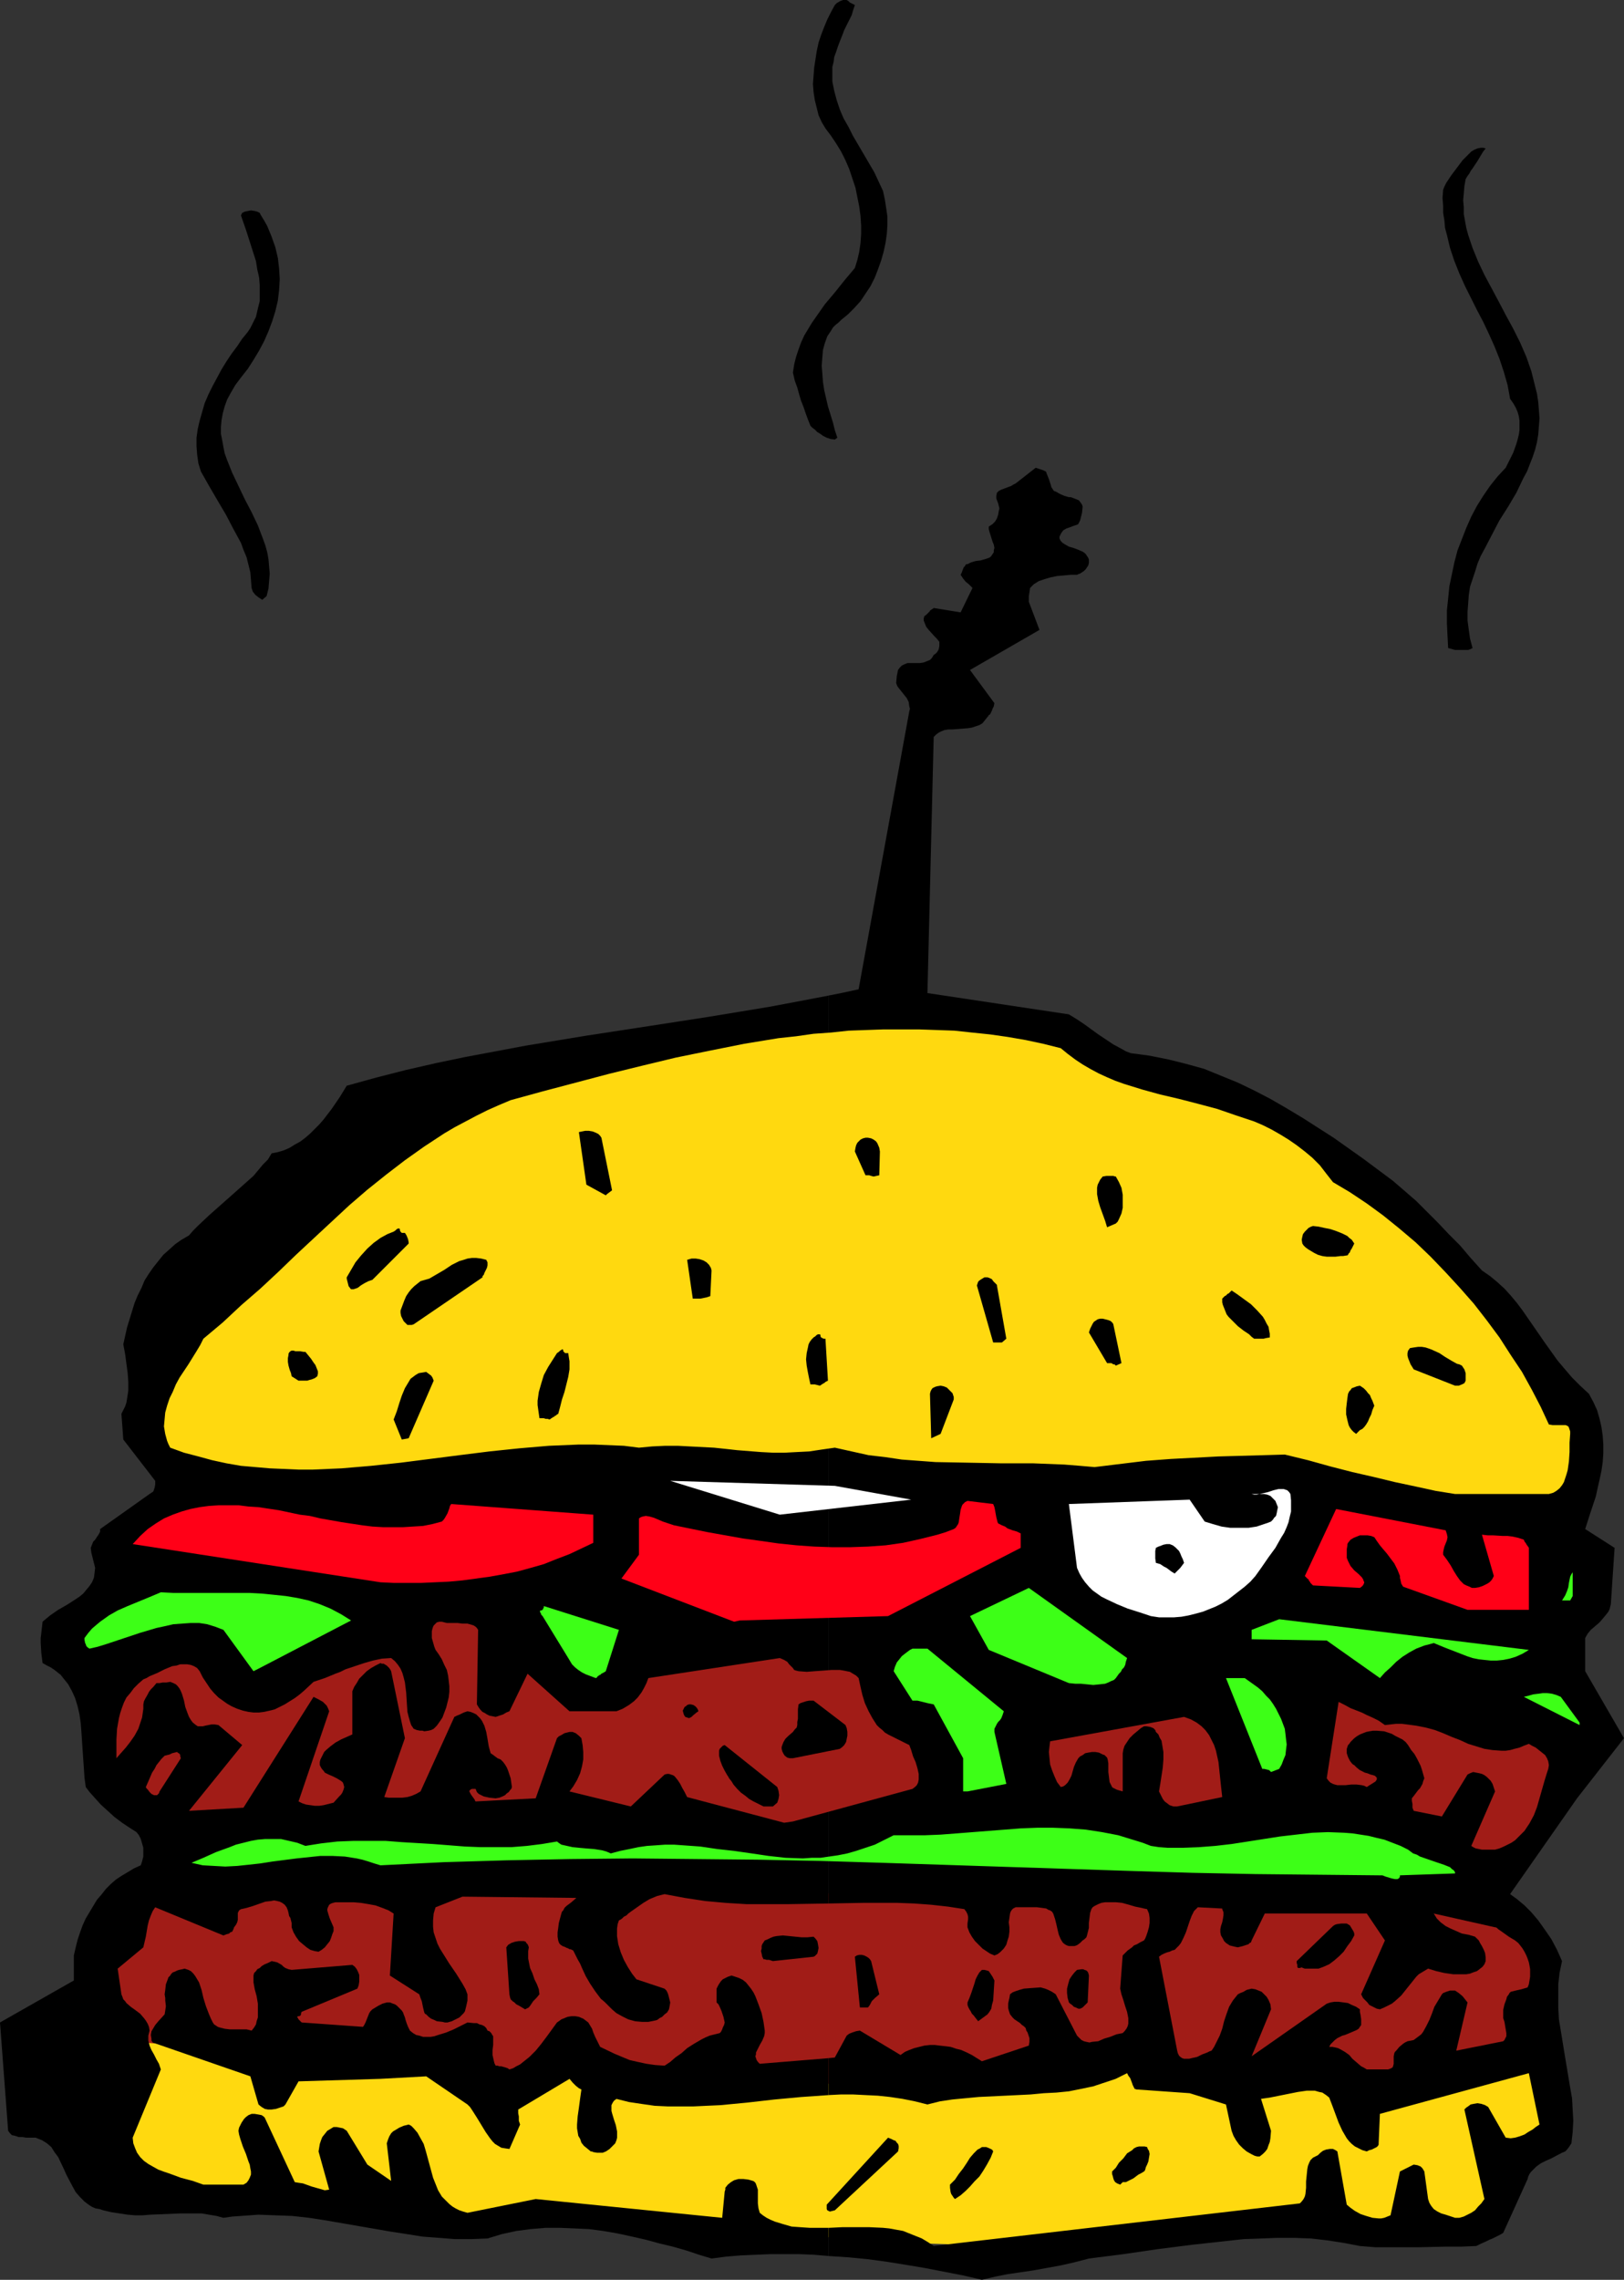 <?xml version="1.0" encoding="UTF-8" standalone="no"?>
<svg
   version="1.0"
   width="110.947mm"
   height="155.668mm"
   id="svg58"
   sodipodi:docname="Hamburger 21.wmf"
   xmlns:inkscape="http://www.inkscape.org/namespaces/inkscape"
   xmlns:sodipodi="http://sodipodi.sourceforge.net/DTD/sodipodi-0.dtd"
   xmlns="http://www.w3.org/2000/svg"
   xmlns:svg="http://www.w3.org/2000/svg">
  <rect width="100%" height="100%" fill="#333333" stroke="none"/>
  <sodipodi:namedview
     id="namedview58"
     pagecolor="#ffffff"
     bordercolor="#000000"
     borderopacity="0.25"
     inkscape:showpageshadow="2"
     inkscape:pageopacity="0.0"
     inkscape:pagecheckerboard="0"
     inkscape:deskcolor="#d1d1d1"
     inkscape:document-units="mm" />
  <defs
     id="defs1">
    <pattern
       id="WMFhbasepattern"
       patternUnits="userSpaceOnUse"
       width="6"
       height="6"
       x="0"
       y="0" />
  </defs>
  <path
     style="fill:#a11c17;fill-opacity:1;fill-rule:evenodd;stroke:none"
     d="m 39.751,487.682 -14.22,20.037 3.878,26.339 v 0 l 0.323,0.162 h 0.646 l 0.808,0.162 h 0.97 l 1.131,0.162 1.454,0.162 1.616,0.323 1.777,0.162 1.939,0.162 2.101,0.323 2.101,0.323 2.424,0.162 2.585,0.323 2.747,0.323 2.747,0.323 2.909,0.323 3.07,0.485 3.232,0.323 3.232,0.323 3.232,0.485 3.555,0.323 6.948,0.808 7.433,0.808 7.433,0.808 15.189,1.778 15.351,1.778 7.433,0.808 7.433,0.97 6.948,0.646 3.393,0.485 3.393,0.323 3.232,0.323 3.232,0.323 3.07,0.485 2.909,0.323 2.747,0.323 2.747,0.162 2.585,0.323 2.424,0.323 2.262,0.162 2.101,0.323 1.939,0.162 1.777,0.162 1.616,0.162 1.293,0.162 1.293,0.162 0.97,0.162 h 0.808 l 0.485,0.162 h 0.485 1.454 l 0.808,-0.162 h 0.97 0.97 1.293 l 1.293,-0.162 h 1.616 1.616 l 1.777,-0.162 h 1.778 l 2.101,-0.162 h 2.101 l 2.101,-0.162 h 2.262 l 2.424,-0.162 5.009,-0.162 5.332,-0.323 5.494,-0.162 5.817,-0.323 5.979,-0.323 12.119,-0.485 12.281,-0.485 6.14,-0.323 5.979,-0.323 5.817,-0.162 5.656,-0.323 5.332,-0.162 5.171,-0.323 2.424,-0.162 h 2.424 2.262 l 2.101,-0.162 2.101,-0.162 h 1.939 l 1.939,-0.162 h 1.616 l 1.616,-0.162 h 1.454 1.454 l 1.131,-0.162 h 0.97 0.97 0.646 0.646 1.131 l 1.454,-0.162 1.616,-0.162 1.778,-0.162 2.101,-0.162 2.262,-0.323 2.262,-0.323 2.585,-0.323 2.747,-0.323 2.747,-0.485 5.817,-0.97 11.958,-1.939 5.979,-1.131 2.909,-0.485 2.747,-0.485 2.585,-0.485 2.585,-0.485 2.424,-0.323 2.101,-0.485 2.101,-0.485 1.777,-0.323 1.616,-0.323 1.293,-0.162 1.131,-0.323 0.808,-0.162 h 0.323 l 0.162,-0.162 h 0.162 v 0 0 -0.323 l 0.162,-0.323 v -0.485 -0.646 l 0.162,-0.646 0.162,-0.97 v -0.808 l 0.323,-2.101 0.323,-2.424 0.323,-2.585 0.323,-2.585 0.646,-5.332 0.323,-2.424 0.323,-2.101 v -0.97 l 0.162,-0.97 0.162,-0.808 v -0.646 -0.485 l 0.162,-0.485 v -0.162 -0.162 0 l -0.162,-0.162 -0.162,-0.162 -0.323,-0.323 -0.323,-0.485 -0.485,-0.485 -0.485,-0.485 -0.485,-0.646 -1.131,-1.293 -1.454,-1.616 -1.293,-1.616 -1.454,-1.778 -2.909,-3.393 -1.293,-1.616 -1.293,-1.454 -0.485,-0.646 -0.485,-0.646 -0.323,-0.485 -0.323,-0.485 -0.323,-0.323 -0.162,-0.323 -0.162,-0.162 v 0 h -0.162 v 0 h -0.485 -0.808 -2.424 l -1.616,0.162 h -3.717 -2.262 -12.442 -5.656 -5.494 -12.442 -2.262 -3.717 l -1.616,-0.162 h -2.424 -0.808 -0.485 v 0 h -0.162 v 0 h -0.323 -1.454 -0.808 -4.525 l -1.454,0.162 h -8.403 -4.04 -23.269 -10.18 -10.019 -23.431 -4.04 -8.403 l -1.293,-0.162 h -4.525 -0.808 -1.616 -0.162 -0.162 -2.585 l -0.808,-0.162 h -1.939 -2.101 l -2.424,-0.162 h -2.747 l -2.909,-0.162 h -3.232 l -3.393,-0.162 -3.393,-0.162 -3.717,-0.162 -3.717,-0.162 -15.028,-0.485 -3.717,-0.162 -3.555,-0.162 h -3.555 l -3.393,-0.162 -3.07,-0.162 -2.909,-0.162 h -2.747 l -2.585,-0.162 h -2.101 l -0.97,-0.162 h -0.808 -0.808 -0.808 -0.97 l -0.485,-0.162 h -0.485 l -62.374,-0.97 v 0 l -0.323,0.162 H 74.493 73.847 l -0.808,0.162 h -0.97 l -1.131,0.162 -1.131,0.162 -1.293,0.162 -1.454,0.162 -2.909,0.323 -3.232,0.323 -3.232,0.323 -3.393,0.323 -3.232,0.323 -3.07,0.162 -1.293,0.162 h -1.293 l -1.131,0.162 H 43.145 42.175 41.367 40.721 40.236 l -0.323,-0.162 z"
     id="path1" />
  <path
     style="fill:#ffd90f;fill-opacity:1;fill-rule:evenodd;stroke:none"
     d="m 16.482,549.895 40.236,17.613 83.381,5.656 v 0 h 0.162 0.323 0.323 l 0.323,0.162 h 0.485 1.131 l 1.454,0.162 1.778,0.162 1.939,0.162 2.262,0.162 h 2.262 l 2.585,0.162 2.747,0.162 2.747,0.162 5.979,0.323 12.119,0.646 5.817,0.323 2.909,0.162 2.585,0.162 2.585,0.162 h 2.424 l 2.101,0.162 1.939,0.162 h 1.778 1.454 l 1.293,0.162 h 1.454 0.162 v 0 h 0.485 l 0.808,0.162 h 1.131 l 1.293,0.162 1.454,0.162 h 1.778 l 1.939,0.162 2.101,0.162 2.101,0.162 2.424,0.162 2.424,0.162 5.171,0.323 5.332,0.323 5.332,0.323 5.171,0.162 2.424,0.162 2.424,0.162 2.101,0.162 h 2.101 l 1.939,0.162 h 1.777 l 1.454,0.162 h 1.293 1.131 l 0.808,0.162 0.485,-0.162 h 0.162 1.293 0.646 0.646 0.646 l 0.808,-0.162 h 0.97 l 2.101,-0.162 2.424,-0.162 2.585,-0.162 2.747,-0.162 3.07,-0.162 3.232,-0.323 3.393,-0.162 3.393,-0.323 3.555,-0.162 14.382,-1.131 3.555,-0.323 3.555,-0.323 3.232,-0.162 3.232,-0.323 3.07,-0.162 2.747,-0.323 2.747,-0.162 2.262,-0.162 2.101,-0.162 0.97,-0.162 h 0.808 l 0.808,-0.162 h 0.646 l 0.485,-0.162 h 0.485 0.485 0.162 l 0.162,-0.162 h 0.162 v 0.162 h 0.323 0.485 l 0.808,0.162 h 0.808 l 0.97,0.162 h 1.131 l 1.293,0.162 1.293,0.162 h 1.454 l 3.232,0.323 3.393,0.162 3.393,0.323 3.555,0.162 3.393,0.162 3.07,0.162 1.454,0.162 h 1.454 l 1.131,0.162 h 1.131 1.131 l 0.808,0.162 h 0.646 0.485 0.323 0.162 v 0 l 0.162,-0.162 0.162,-0.323 0.323,-0.323 0.323,-0.323 0.323,-0.485 0.485,-0.485 0.485,-0.646 1.131,-1.293 1.131,-1.454 2.747,-3.393 2.585,-3.232 1.293,-1.616 1.131,-1.293 0.808,-1.293 0.485,-0.485 0.323,-0.485 0.162,-0.323 0.323,-0.162 v -0.162 l 0.162,-0.162 v 0 l 0.162,-0.162 0.162,-0.162 0.162,-0.323 0.323,-0.485 0.323,-0.485 0.646,-1.131 0.97,-1.293 0.97,-1.454 2.262,-3.393 2.262,-3.393 0.97,-1.454 0.97,-1.454 0.646,-1.131 0.323,-0.485 0.323,-0.485 0.162,-0.323 0.162,-0.162 0.162,-0.162 v -0.162 l -3.393,-14.382 -41.206,12.766 -40.721,-1.778 -25.693,-3.393 -52.517,2.747 -51.224,2.424 -53.648,-3.555 -46.053,-5.817 -32.48,-0.97 -33.288,-2.424 z"
     id="path2" />
  <path
     style="fill:#000000;fill-opacity:1;fill-rule:evenodd;stroke:none"
     d="m 213.946,574.941 v 7.272 l 5.009,0.323 5.009,0.485 4.848,0.646 5.009,0.808 4.848,0.808 5.009,0.97 5.009,0.97 4.848,1.131 3.393,-0.808 3.232,-0.646 6.625,-0.97 3.555,-0.646 3.555,-0.646 3.555,-0.808 3.717,-0.97 8.887,-1.131 8.887,-1.293 8.887,-1.131 8.887,-0.97 4.363,-0.485 4.525,-0.162 4.201,-0.162 h 4.363 l 4.363,0.162 4.201,0.485 4.201,0.646 4.201,0.808 4.04,0.323 h 3.717 3.717 3.555 l 7.272,-0.162 h 3.878 l 3.878,-0.162 1.293,-0.646 1.131,-0.485 0.97,-0.485 0.808,-0.323 1.293,-0.646 0.646,-0.323 0.808,-0.485 6.302,-13.897 0.162,-0.646 0.323,-0.646 0.323,-0.485 0.485,-0.485 0.97,-0.97 1.131,-0.808 1.293,-0.646 1.454,-0.646 2.747,-1.454 0.808,-0.323 0.485,-0.485 0.485,-0.646 0.323,-0.485 0.323,-0.485 0.323,-2.909 0.162,-2.909 -0.162,-2.909 -0.162,-2.909 -0.485,-2.747 -0.485,-2.909 -0.97,-5.817 -0.97,-5.979 -0.485,-2.909 -0.162,-3.07 v -2.909 -3.07 l 0.323,-2.909 0.646,-3.07 -1.293,-2.909 -1.454,-2.747 -1.777,-2.585 -1.616,-2.262 -1.778,-2.101 -1.777,-1.778 -1.939,-1.616 -1.778,-1.293 17.29,-24.723 12.119,-15.513 -10.019,-17.29 v -8.564 l 0.646,-1.131 0.808,-0.97 1.131,-0.97 1.131,-0.97 0.97,-1.131 0.808,-0.97 0.485,-0.646 0.323,-0.646 0.162,-0.646 0.162,-0.646 0.97,-14.543 -7.595,-4.848 1.293,-4.04 1.454,-4.363 0.485,-2.262 0.485,-2.101 0.485,-2.262 0.323,-2.262 0.162,-2.262 v -2.262 l -0.162,-2.262 -0.323,-2.262 -0.485,-2.101 -0.646,-2.262 -0.97,-2.101 -1.131,-2.101 -2.262,-2.101 -2.101,-2.101 -1.939,-2.262 -1.778,-2.101 -1.616,-2.262 -1.616,-2.262 -1.454,-2.101 -1.454,-2.101 -2.909,-4.201 -1.454,-1.939 -1.616,-1.939 -1.616,-1.778 -1.777,-1.616 -1.939,-1.616 -2.101,-1.454 -2.909,-3.232 -2.747,-3.232 -2.909,-2.909 -2.747,-2.909 -2.909,-2.909 -2.747,-2.747 -5.979,-5.171 -7.595,-5.656 -7.756,-5.494 -4.04,-2.585 -4.04,-2.585 -4.04,-2.424 -4.201,-2.424 -4.04,-2.101 -4.363,-2.101 -4.363,-1.778 -4.363,-1.778 -4.686,-1.293 -4.525,-1.131 -2.424,-0.485 -2.424,-0.485 -2.424,-0.323 -2.424,-0.323 -1.293,-0.485 -1.131,-0.646 -2.101,-1.131 -1.939,-1.293 -1.939,-1.293 -3.555,-2.585 -1.939,-1.293 -2.101,-1.293 -36.519,-5.494 1.616,-66.091 0.646,-0.646 0.646,-0.485 0.646,-0.323 0.808,-0.323 0.97,-0.162 h 0.97 l 2.101,-0.162 2.101,-0.162 0.97,-0.162 0.97,-0.323 0.97,-0.323 0.808,-0.485 0.646,-0.808 0.646,-0.808 0.162,-0.162 0.162,-0.323 0.323,-0.162 0.485,-0.97 0.162,-0.485 0.323,-0.646 0.162,-0.808 -6.302,-8.564 17.937,-10.342 -2.747,-7.272 v -0.485 -0.97 l 0.162,-0.97 0.162,-1.131 0.97,-0.97 1.293,-0.808 1.454,-0.485 1.616,-0.485 1.616,-0.323 1.778,-0.162 1.777,-0.162 h 1.616 l 0.323,-0.162 0.485,-0.162 0.97,-0.646 0.485,-0.485 0.323,-0.485 0.323,-0.485 0.162,-0.646 v -0.808 l -0.162,-0.485 -0.323,-0.485 -0.323,-0.485 -0.323,-0.323 -0.485,-0.323 -1.131,-0.485 -1.293,-0.485 -1.131,-0.323 -1.131,-0.646 -0.485,-0.323 -0.485,-0.485 -0.162,-0.323 -0.162,-0.323 v -0.485 l 0.162,-0.323 0.323,-0.646 0.485,-0.646 0.808,-0.485 0.97,-0.323 0.808,-0.323 0.97,-0.323 0.323,-0.162 0.162,-0.323 0.323,-0.646 0.162,-0.646 0.323,-1.293 0.162,-1.616 -0.162,-0.485 -0.323,-0.485 -0.485,-0.646 -0.808,-0.323 -0.808,-0.323 -0.485,-0.162 h -0.485 l -1.131,-0.323 -1.131,-0.485 -1.131,-0.646 -0.485,-0.162 -0.323,-0.485 -0.323,-0.485 -0.162,-0.646 -0.485,-1.454 -0.646,-1.616 v -0.162 l -0.162,-0.162 -0.323,-0.162 -0.323,-0.162 -0.97,-0.323 -0.97,-0.323 -5.171,4.04 -0.646,0.323 -0.485,0.323 -2.585,0.97 -0.646,0.323 -0.485,0.485 -0.162,0.808 v 0.646 l 0.485,1.293 0.323,1.293 -0.162,0.646 -0.162,0.97 -0.323,0.97 -0.485,0.808 -0.646,0.646 -0.97,0.646 v 0.646 l 0.162,0.646 0.808,2.585 0.323,0.808 0.162,0.808 -0.162,0.646 v 0.485 l -0.323,0.485 -0.323,0.485 -0.323,0.323 -0.323,0.162 -0.97,0.323 -1.131,0.323 -1.293,0.162 -1.131,0.323 -0.97,0.485 h -0.323 l -0.162,0.162 -0.162,0.323 -0.323,0.323 -0.323,0.808 -0.162,0.485 -0.323,0.646 0.323,0.485 0.323,0.485 0.646,0.808 0.808,0.646 0.485,0.485 0.485,0.485 -3.07,6.302 -6.948,-1.131 -0.162,0.162 -0.323,0.162 -0.162,0.162 -0.323,0.162 v 0.162 l -0.323,0.323 -0.162,0.162 -0.162,0.162 -0.323,0.323 -0.485,0.323 -0.162,0.646 v 0.485 l 0.323,0.808 0.323,0.808 0.646,0.808 1.454,1.616 0.646,0.646 0.646,0.808 v 1.131 l -0.162,0.808 -0.162,0.323 -0.323,0.485 -0.323,0.323 -0.485,0.323 -0.485,0.808 -0.485,0.485 -0.808,0.323 -0.808,0.323 -0.97,0.162 h -1.131 -2.101 l -0.808,0.323 -0.646,0.323 -0.485,0.485 -0.485,0.646 -0.162,0.808 -0.162,0.808 -0.162,1.778 0.323,0.808 0.485,0.646 0.646,0.808 0.646,0.808 0.646,0.808 0.485,0.97 0.162,1.131 0.162,0.646 -0.162,0.646 -13.089,71.746 -3.717,0.808 -4.04,0.808 V 491.237 l 8.887,-0.162 h 4.525 4.363 l 4.363,0.162 4.363,0.323 4.363,0.485 4.201,0.646 0.485,0.646 0.323,0.646 0.162,0.646 v 0.646 l -0.162,1.131 v 0.97 l 0.485,1.293 0.646,1.131 0.808,1.131 0.97,0.97 0.97,0.97 0.97,0.646 0.97,0.646 1.131,0.485 0.808,-0.323 0.646,-0.485 0.485,-0.485 0.485,-0.485 0.323,-0.485 0.323,-0.485 0.323,-1.131 0.162,-0.485 0.162,-0.485 0.162,-1.293 v -1.131 l -0.162,-1.293 0.162,-1.131 0.162,-1.131 0.162,-0.485 0.323,-0.485 0.323,-0.323 0.646,-0.323 h 1.293 1.454 1.293 1.454 l 1.293,0.162 1.131,0.162 0.485,0.323 0.485,0.162 0.485,0.323 0.323,0.485 0.485,1.454 0.323,1.293 0.323,1.454 0.323,1.293 0.485,1.131 0.485,0.808 0.323,0.323 0.485,0.323 0.323,0.162 0.485,0.162 h 0.808 0.646 l 0.485,-0.162 0.323,-0.162 0.646,-0.485 0.646,-0.646 0.485,-0.323 0.485,-0.485 0.162,-0.485 0.162,-0.646 0.323,-1.293 v -1.293 l 0.162,-1.293 0.162,-1.293 0.162,-0.485 0.162,-0.485 0.323,-0.485 0.485,-0.323 0.97,-0.485 0.808,-0.323 0.97,-0.162 h 0.97 1.777 l 1.616,0.162 1.777,0.485 1.616,0.485 1.616,0.323 0.646,0.162 0.808,0.162 0.485,1.131 0.162,1.131 v 1.293 l -0.162,1.131 -0.323,1.131 -0.323,0.97 -0.323,0.808 -0.323,0.485 -0.97,0.485 -0.808,0.485 -0.808,0.323 -0.485,0.485 -1.131,0.808 -0.646,0.646 -0.646,0.646 -0.646,8.564 0.323,1.454 0.485,1.454 0.485,1.616 0.485,1.454 0.323,1.616 v 0.646 0.808 l -0.162,0.646 -0.323,0.646 -0.485,0.646 -0.485,0.485 -1.616,0.323 -1.616,0.646 -1.616,0.485 -1.454,0.646 -1.616,0.162 -0.646,0.162 -0.808,-0.162 -0.646,-0.162 -0.646,-0.323 -0.485,-0.485 -0.646,-0.646 -5.494,-10.665 -0.97,-0.646 -0.97,-0.485 -0.808,-0.323 -1.131,-0.323 -2.262,0.162 -2.101,0.162 -1.131,0.323 -0.97,0.323 -0.808,0.323 -0.646,0.485 -0.162,0.97 -0.162,0.646 -0.162,0.808 v 0.646 0.485 l 0.162,0.646 0.323,0.97 0.646,0.808 0.485,0.485 1.454,0.97 0.485,0.485 0.485,0.323 0.485,0.485 0.162,0.646 0.323,0.485 0.162,0.485 0.323,0.97 v 0.97 l -0.162,0.97 -12.119,4.04 -1.293,-0.808 -1.293,-0.808 -1.293,-0.646 -1.454,-0.646 -1.293,-0.323 -1.454,-0.485 -1.293,-0.162 -1.454,-0.162 -1.293,-0.162 h -1.293 l -1.454,0.162 -1.293,0.323 -1.293,0.323 -1.293,0.485 -1.131,0.485 -1.131,0.808 -10.503,-6.302 -0.97,0.162 -0.97,0.323 -0.808,0.323 -0.646,0.485 -3.07,5.656 -1.616,0.162 v 9.534 l 3.232,-0.162 h 3.07 l 3.232,0.162 3.232,0.162 3.07,0.323 3.232,0.485 3.232,0.646 3.232,0.808 3.232,-0.808 3.232,-0.485 3.393,-0.323 3.393,-0.323 6.787,-0.323 6.625,-0.323 3.393,-0.323 3.232,-0.162 3.232,-0.323 3.232,-0.646 3.07,-0.646 2.909,-0.97 2.909,-0.97 2.909,-1.454 0.323,0.646 0.485,0.646 0.485,1.293 0.162,0.485 0.323,0.646 0.162,0.323 0.485,0.162 13.735,0.97 9.372,2.909 1.454,6.787 0.485,1.293 0.646,1.131 0.808,1.131 0.97,0.97 0.97,0.808 1.131,0.646 0.97,0.485 0.646,0.162 h 0.646 l 0.808,-0.646 0.646,-0.646 0.485,-0.646 0.323,-0.97 0.323,-0.808 0.162,-0.97 0.162,-1.939 -2.585,-8.241 1.131,-0.162 1.131,-0.162 4.848,-0.97 2.424,-0.485 1.131,-0.162 1.131,-0.162 h 1.131 0.97 l 1.131,0.323 0.808,0.162 0.97,0.646 0.808,0.646 0.808,2.101 1.616,4.363 0.97,2.101 1.131,1.939 0.646,0.808 0.646,0.646 0.808,0.646 0.97,0.485 0.97,0.485 1.131,0.323 0.646,-0.323 0.646,-0.162 0.646,-0.323 0.323,-0.162 0.323,-0.162 0.323,-0.323 0.162,-0.323 v -0.323 l 0.323,-7.595 38.458,-10.503 2.747,13.25 -0.97,0.646 -0.808,0.646 -1.131,0.646 -0.97,0.646 -1.293,0.485 -1.131,0.323 -1.131,0.162 -1.293,-0.162 -4.525,-7.918 -0.808,-0.485 -0.97,-0.323 -0.97,-0.162 -0.97,0.162 -0.808,0.162 -0.646,0.485 -0.485,0.323 -0.485,0.485 5.171,23.108 -0.808,1.131 -0.808,0.808 -0.808,0.97 -0.97,0.646 -0.97,0.485 -0.97,0.485 -1.131,0.323 h -1.131 l -2.424,-0.808 -1.131,-0.323 -0.97,-0.485 -0.97,-0.646 -0.646,-0.808 -0.485,-0.808 -0.323,-0.97 -0.97,-7.11 -0.485,-0.808 -0.485,-0.485 -0.808,-0.323 -0.97,-0.162 -1.939,0.97 -0.97,0.485 -0.646,0.323 -2.424,11.311 -0.808,0.323 -0.808,0.323 -0.808,0.162 h -0.646 l -1.616,-0.162 -1.616,-0.485 -1.454,-0.485 -1.454,-0.808 -1.131,-0.808 -0.97,-0.808 -2.424,-13.735 -0.485,-0.323 -0.646,-0.323 h -0.323 -0.485 l -0.97,0.162 -0.808,0.323 -0.646,0.485 -0.646,0.646 -0.646,0.323 -0.646,0.323 -0.646,0.646 -0.323,0.646 -0.323,0.808 -0.162,0.808 -0.162,1.616 -0.162,1.616 v 1.616 l -0.162,1.616 -0.162,0.646 -0.323,0.646 -0.485,0.646 -0.485,0.485 -94.53,10.988 -1.454,-0.97 -1.616,-0.97 -1.616,-0.646 -1.616,-0.646 -1.616,-0.646 -1.777,-0.323 -1.778,-0.323 -1.616,-0.162 -3.555,-0.162 h -3.555 -3.393 z"
     id="path3" />
  <path
     style="fill:#000000;fill-opacity:1;fill-rule:evenodd;stroke:none"
     d="M 213.946,491.237 V 256.93 l -7.595,1.454 -7.756,1.454 -15.674,2.585 -15.674,2.424 -15.836,2.424 -15.674,2.585 -7.756,1.454 -7.756,1.454 -7.756,1.616 -7.756,1.778 -7.595,1.939 -7.595,2.101 -1.777,2.909 -2.101,3.07 -2.101,2.747 -1.131,1.293 -1.131,1.131 -1.131,1.131 -1.293,1.131 -1.293,0.97 -1.454,0.808 -1.293,0.808 -1.454,0.646 -1.616,0.485 -1.616,0.323 -0.97,1.616 -1.293,1.293 -2.424,2.909 -2.909,2.585 -2.909,2.585 -5.656,5.009 -2.747,2.585 -1.293,1.293 -1.131,1.293 -1.939,1.131 -1.616,1.131 -1.616,1.454 -1.454,1.293 -1.293,1.616 -1.293,1.616 -1.131,1.616 -1.131,1.778 -0.808,1.939 -0.97,1.939 -0.808,1.939 -0.646,2.101 -0.646,2.101 -0.646,2.101 -0.97,4.363 0.485,2.585 0.323,2.424 0.323,2.424 0.162,2.262 v 2.262 l -0.323,2.101 -0.162,0.97 -0.323,0.97 -0.485,0.97 -0.485,0.97 0.485,6.625 8.241,10.665 v 0.97 l -0.162,0.808 -0.323,0.97 -0.485,0.323 -0.485,0.323 -12.766,9.049 v 0.646 l -0.323,0.646 -0.646,0.97 -0.323,0.485 -0.485,0.485 -0.323,0.808 -0.323,0.808 0.162,1.293 0.323,1.293 0.323,1.293 0.323,1.293 -0.162,1.454 -0.162,1.131 -0.485,1.131 -0.646,0.97 -0.808,0.97 -0.808,0.97 -0.97,0.808 -0.97,0.646 -2.262,1.454 -2.262,1.293 -2.101,1.454 -0.97,0.808 -0.97,0.808 -0.162,1.454 -0.162,1.454 -0.162,1.293 v 1.293 l 0.162,2.585 0.162,1.293 0.162,1.293 1.131,0.646 0.97,0.485 0.97,0.646 0.808,0.646 0.808,0.646 0.646,0.808 1.293,1.616 0.97,1.778 0.808,1.778 0.646,2.101 0.485,2.101 0.323,2.262 0.162,2.101 0.323,4.848 0.323,4.686 0.162,2.424 0.323,2.424 0.485,0.646 0.485,0.646 1.454,1.616 1.454,1.616 1.777,1.616 1.777,1.616 1.939,1.454 1.939,1.293 1.777,1.131 0.646,0.808 0.485,0.97 0.323,1.131 0.323,1.131 v 1.131 1.131 l -0.323,1.293 -0.323,0.97 -1.777,0.808 -1.616,0.97 -1.616,0.97 -1.454,0.97 -1.293,1.131 -1.293,1.293 -1.131,1.454 -1.131,1.293 -0.97,1.616 -0.97,1.616 -0.97,1.616 -0.808,1.778 -0.646,1.778 -0.646,1.939 -0.485,1.939 -0.485,2.101 v 6.464 L 0,521.939 l 2.101,27.955 0.485,0.646 0.485,0.485 0.808,0.162 0.97,0.323 h 0.97 l 0.97,0.162 H 9.211 l 0.808,0.323 0.808,0.323 1.293,0.808 1.131,0.97 0.808,1.293 0.97,1.293 1.454,3.07 0.646,1.454 1.616,3.07 0.808,1.454 1.131,1.293 1.131,1.131 1.293,0.97 0.808,0.485 0.808,0.323 0.97,0.162 0.97,0.323 2.101,0.485 2.101,0.323 2.101,0.323 1.939,0.162 h 1.939 l 1.939,-0.162 3.878,-0.162 3.878,-0.162 h 3.717 1.777 l 1.939,0.323 1.939,0.323 1.777,0.485 2.262,-0.323 2.262,-0.162 4.525,-0.323 4.363,0.162 4.363,0.162 4.363,0.485 4.201,0.646 8.403,1.454 8.403,1.454 4.201,0.646 4.04,0.646 4.201,0.323 4.201,0.323 h 4.201 l 4.201,-0.162 3.717,-1.131 3.717,-0.808 3.717,-0.485 3.878,-0.323 h 3.717 l 3.717,0.162 3.717,0.162 3.717,0.485 3.717,0.646 3.717,0.808 3.555,0.808 3.555,0.97 3.393,0.808 3.393,0.97 3.393,1.131 3.232,0.97 3.717,-0.485 3.878,-0.323 7.595,-0.323 h 7.433 l 3.878,0.162 3.717,0.323 v -7.272 h -2.424 -2.424 l -2.424,-0.162 -2.262,-0.162 -2.262,-0.646 -2.101,-0.646 -1.131,-0.485 -0.97,-0.485 -0.97,-0.646 -0.808,-0.646 -0.323,-1.131 -0.162,-1.293 v -2.424 -1.131 l -0.323,-0.97 -0.162,-0.485 -0.162,-0.323 -0.323,-0.323 -0.323,-0.162 -1.131,-0.323 -1.293,-0.162 h -1.293 l -1.131,0.323 -0.808,0.485 -0.808,0.646 -0.646,0.808 v 0.485 l -0.162,0.485 -0.646,6.787 -48.154,-4.848 -17.613,3.555 -1.131,-0.323 -0.97,-0.323 -0.97,-0.485 -0.808,-0.485 -0.808,-0.646 -0.646,-0.646 -0.646,-0.646 -0.646,-0.646 -0.97,-1.616 -0.646,-1.616 -0.646,-1.616 -0.485,-1.778 -0.485,-1.778 -0.485,-1.778 -0.485,-1.778 -0.485,-1.616 -0.808,-1.454 -0.808,-1.454 -0.97,-1.131 -0.646,-0.646 -0.646,-0.323 -1.293,0.323 -1.131,0.485 -0.808,0.485 -0.808,0.485 -0.485,0.485 -0.485,0.808 -0.323,0.808 -0.323,0.97 1.131,9.695 -6.14,-4.201 -5.332,-8.726 -0.485,-0.323 -0.485,-0.323 -0.808,-0.162 -0.808,-0.162 H 86.128 l -0.808,0.485 -0.808,0.485 -0.646,0.808 -0.646,0.808 -0.323,0.808 -0.323,0.97 -0.162,0.97 -0.162,0.97 2.747,9.857 -1.131,0.162 -1.131,-0.323 -1.131,-0.323 -1.131,-0.323 -2.262,-0.808 -1.131,-0.162 -0.97,-0.162 -7.756,-16.644 -0.323,-0.323 -0.485,-0.323 -0.808,-0.162 -0.97,-0.162 h -0.808 l -0.808,0.323 -0.646,0.485 -0.485,0.485 -0.323,0.485 -0.323,0.485 -0.323,0.646 -0.323,0.646 -0.162,0.808 0.162,0.97 0.323,1.131 0.646,1.939 0.808,1.939 0.646,1.939 0.323,0.808 0.162,0.97 0.162,0.808 v 0.808 l -0.323,0.808 -0.323,0.646 -0.485,0.646 -0.808,0.485 H 52.517 l -2.747,-0.97 -3.07,-0.808 -3.07,-1.131 -1.454,-0.485 -1.293,-0.485 -1.454,-0.808 -1.131,-0.646 -1.131,-0.808 -0.97,-0.97 -0.808,-1.131 -0.485,-1.131 -0.485,-1.293 -0.162,-1.454 7.272,-17.613 -0.485,-1.454 -0.646,-1.131 -0.646,-1.293 -0.646,-1.131 -0.485,-1.131 -0.323,-1.293 v -0.646 -0.646 l 0.162,-0.646 0.162,-0.646 -0.162,-0.97 -0.323,-0.808 -0.485,-0.808 -0.485,-0.646 -0.97,-1.131 -1.293,-0.97 -1.131,-0.808 -1.131,-0.97 -0.323,-0.485 -0.485,-0.485 -0.162,-0.485 -0.323,-0.808 -0.97,-6.625 6.625,-5.494 0.646,-2.747 0.485,-2.909 0.323,-1.293 0.485,-1.293 0.485,-1.131 0.646,-0.97 17.613,7.272 0.808,-0.323 0.646,-0.162 0.323,-0.323 0.485,-0.162 0.162,-0.323 0.162,-0.323 0.162,-0.485 0.485,-0.646 0.323,-0.646 0.162,-0.646 v -1.293 -0.485 l 0.323,-0.646 0.485,-0.323 1.454,-0.323 1.616,-0.485 3.232,-1.131 1.454,-0.162 0.808,-0.162 0.808,0.162 0.646,0.162 0.646,0.323 0.646,0.485 0.485,0.646 0.323,0.808 0.162,0.646 0.162,0.808 0.323,0.485 0.323,1.293 v 1.131 l 0.485,1.293 0.646,1.131 0.808,1.131 0.97,0.808 0.97,0.808 0.97,0.646 1.131,0.323 0.97,0.162 0.808,-0.485 0.808,-0.646 0.646,-0.808 0.646,-0.808 0.323,-0.808 0.323,-0.97 0.323,-0.808 v -0.97 l -0.485,-1.131 -0.485,-1.131 -0.323,-0.97 -0.323,-1.131 v -0.323 l 0.162,-0.485 0.162,-0.323 0.162,-0.323 0.485,-0.323 0.485,-0.162 0.646,-0.162 h 0.808 3.878 l 1.939,0.162 1.939,0.323 1.777,0.323 1.777,0.646 1.616,0.646 1.293,0.808 -0.97,15.998 7.595,4.848 0.323,0.97 0.323,0.808 0.162,0.808 0.162,0.808 0.162,0.646 0.162,0.646 0.162,0.323 0.323,0.162 0.646,0.646 0.646,0.485 0.808,0.323 0.646,0.323 1.454,0.162 0.646,0.162 h 0.646 l 1.131,-0.323 0.97,-0.485 0.97,-0.485 0.808,-0.808 0.323,-0.323 0.323,-0.485 0.162,-0.646 0.162,-0.646 0.323,-1.454 v -1.616 l -0.485,-1.293 -0.808,-1.454 -1.616,-2.585 -1.777,-2.585 -1.616,-2.585 -0.808,-1.293 -0.646,-1.293 -0.485,-1.454 -0.485,-1.454 -0.162,-1.454 v -1.616 l 0.162,-1.778 0.485,-1.616 6.948,-2.747 29.409,0.323 -1.293,1.131 -1.293,0.97 -0.485,0.485 -0.323,0.646 -0.323,0.323 -0.162,0.485 -0.646,2.424 -0.162,1.293 -0.162,1.131 v 1.131 l 0.162,0.97 0.162,0.485 0.162,0.323 0.323,0.323 0.485,0.323 0.485,0.162 0.323,0.162 0.323,0.162 h 0.162 l 0.162,0.162 h 0.162 v 0 l 0.162,0.162 h 0.323 l 0.323,0.162 0.323,0.162 1.131,2.262 0.646,1.131 0.485,1.131 0.97,2.101 1.131,1.939 1.293,1.939 1.454,1.939 0.97,0.808 0.97,0.97 0.97,0.97 1.131,0.97 1.454,0.808 1.616,0.808 1.778,0.485 1.777,0.162 h 1.616 l 0.808,-0.162 0.808,-0.162 0.646,-0.162 0.646,-0.485 0.646,-0.323 0.646,-0.646 0.646,-0.485 0.485,-0.808 0.162,-0.808 0.162,-0.97 -0.162,-0.646 -0.162,-0.646 -0.162,-0.646 -0.162,-0.485 -0.162,-0.323 -0.162,-0.323 -0.323,-0.323 -0.162,-0.162 -7.272,-2.424 -1.131,-1.454 -1.131,-1.778 -0.97,-1.778 -0.808,-1.939 -0.646,-2.101 -0.323,-2.101 v -0.97 -0.97 l 0.162,-1.131 0.323,-0.97 0.323,-0.162 0.485,-0.323 0.485,-0.485 0.646,-0.323 0.485,-0.485 0.646,-0.485 1.616,-1.131 1.616,-1.131 1.616,-0.97 1.939,-0.808 1.939,-0.485 2.585,0.485 2.585,0.485 5.332,0.808 5.332,0.485 5.332,0.323 h 5.332 5.332 z"
     id="path4" />
  <path
     style="fill:#000000;fill-opacity:1;fill-rule:evenodd;stroke:none"
     d="m 213.946,540.684 v -9.534 l -17.775,1.454 -0.485,-0.485 -0.323,-0.485 -0.162,-0.485 -0.162,-0.485 0.162,-0.485 v -0.485 l 0.485,-0.97 0.485,-0.97 0.646,-1.131 0.485,-1.131 0.162,-0.808 V 524.04 l -0.323,-2.262 -0.485,-2.262 -0.808,-2.262 -0.808,-2.101 -0.485,-0.97 -0.646,-0.97 -0.646,-0.808 -0.646,-0.808 -0.808,-0.646 -0.97,-0.485 -0.97,-0.323 -0.97,-0.323 -0.97,0.323 -0.646,0.323 -0.646,0.323 -0.485,0.485 -0.646,0.97 -0.485,0.97 v 3.555 l 0.485,0.485 0.323,0.646 0.485,1.131 0.485,1.454 0.323,1.454 -0.162,0.646 -0.323,0.646 -0.162,0.485 -0.162,0.323 -0.162,0.323 -0.162,0.162 -0.162,0.162 -1.293,0.323 -1.293,0.323 -1.131,0.485 -0.97,0.485 -1.939,1.131 -1.777,1.131 -1.454,1.293 -1.616,1.131 -1.293,1.131 -1.454,0.97 -2.424,-0.162 -2.262,-0.323 -2.262,-0.485 -2.101,-0.485 -1.939,-0.808 -1.939,-0.808 -3.717,-1.778 -0.646,-1.293 -0.646,-1.293 -0.485,-1.131 -0.323,-0.97 -0.485,-0.808 -0.485,-0.808 -0.646,-0.485 -0.646,-0.485 -1.131,-0.485 -0.97,-0.162 h -0.97 l -0.97,0.162 -0.808,0.323 -0.808,0.323 -0.646,0.485 -0.485,0.323 -1.293,1.778 -1.293,1.778 -1.454,1.939 -1.454,1.778 -1.616,1.616 -1.616,1.293 -0.808,0.646 -0.97,0.485 -0.808,0.485 -0.97,0.323 -0.485,-0.323 -0.485,-0.162 -1.131,-0.323 h -0.485 l -0.485,-0.162 h -0.323 -0.162 l -0.323,-0.646 -0.162,-0.646 -0.323,-1.454 v -1.293 l 0.162,-1.293 v -1.131 -1.131 l -0.323,-0.485 -0.162,-0.323 -0.485,-0.485 -0.485,-0.162 -0.323,-0.646 -0.485,-0.485 -0.646,-0.323 -0.646,-0.162 -0.646,-0.323 h -0.808 l -1.616,-0.162 -1.616,0.808 -1.939,0.97 -1.939,0.808 -2.101,0.646 -0.97,0.323 -0.97,0.162 h -0.97 -0.97 l -0.97,-0.323 -0.808,-0.162 -0.808,-0.485 -0.808,-0.646 -0.485,-0.97 -0.323,-0.808 -0.323,-0.97 -0.162,-0.646 -0.323,-0.808 -0.162,-0.485 -0.323,-0.485 -0.323,-0.323 -0.485,-0.485 -0.485,-0.485 -0.485,-0.323 -0.485,-0.162 -0.808,-0.323 h -0.808 l -1.131,0.323 -0.97,0.485 -0.808,0.485 -0.808,0.485 -0.485,0.485 -0.323,0.485 -0.97,2.424 -0.323,0.646 -0.323,0.485 -15.836,-1.131 -0.485,-0.485 -0.323,-0.323 -0.162,-0.323 -0.162,-0.162 v -0.162 0 l 0.162,-0.162 h 0.323 l 0.323,-0.162 0.162,-0.323 v -0.323 l 0.162,-0.323 14.382,-5.979 0.323,-0.808 0.162,-0.97 v -0.97 -0.808 l -0.323,-0.808 -0.323,-0.646 -0.485,-0.646 -0.646,-0.485 -15.674,1.293 -0.808,-0.162 -0.808,-0.323 -0.485,-0.323 -0.485,-0.485 -1.131,-0.646 -0.646,-0.162 -0.808,-0.162 -0.97,0.485 -0.808,0.323 -0.808,0.485 -0.485,0.485 -0.646,0.323 -0.323,0.485 -0.485,0.485 -0.162,0.646 v 1.778 l 0.323,1.778 0.485,1.778 0.323,1.939 v 1.778 0.97 0.808 l -0.323,0.97 -0.162,0.808 -0.485,0.808 -0.646,0.808 -1.293,-0.323 h -1.454 -2.909 l -1.293,-0.162 -1.293,-0.323 -0.485,-0.162 -0.485,-0.323 -0.485,-0.323 -0.323,-0.485 -0.485,-0.97 -0.485,-1.131 -0.808,-2.101 -0.646,-2.101 -0.485,-2.101 -0.646,-1.939 -0.485,-0.808 -0.485,-0.808 -0.485,-0.646 -0.646,-0.646 -0.646,-0.323 -0.97,-0.323 -0.646,0.162 -0.808,0.162 -0.485,0.162 -0.646,0.323 -0.485,0.162 -0.323,0.323 -0.162,0.162 -0.162,0.323 -0.485,0.485 -0.162,0.485 -0.485,1.293 -0.162,1.454 -0.162,1.131 0.162,0.97 v 0.646 l 0.162,1.454 -0.162,1.131 -0.162,0.97 -1.616,1.778 -0.808,0.97 -0.485,0.808 -0.485,0.808 -0.162,0.97 0.162,0.97 v 0.485 l 0.323,0.485 25.208,8.726 2.101,7.272 0.808,0.646 0.808,0.485 0.808,0.162 h 0.97 l 1.131,-0.162 0.97,-0.323 0.97,-0.323 0.323,-0.323 0.162,-0.162 3.393,-5.979 21.168,-0.646 11.796,-0.646 10.665,7.272 0.646,0.646 0.646,0.97 1.131,1.778 2.262,3.717 1.131,1.616 0.646,0.808 0.646,0.646 0.808,0.485 0.808,0.485 0.97,0.162 1.131,0.162 2.747,-6.302 -0.323,-0.97 v -1.131 l -0.162,-0.808 v -0.97 l 13.25,-7.918 0.808,0.97 0.808,0.808 0.808,0.646 0.323,0.162 0.323,0.162 -0.323,2.262 -0.323,2.424 -0.323,2.262 -0.162,2.101 v 0.97 l 0.162,0.97 0.162,0.97 0.485,0.808 0.323,0.97 0.646,0.808 0.808,0.646 0.97,0.808 h 0.323 l 0.323,0.162 0.97,0.162 h 0.97 0.485 l 0.808,-0.323 0.97,-0.646 0.808,-0.808 0.646,-0.646 0.323,-0.808 0.162,-0.646 v -0.808 -0.808 l -0.323,-1.616 -0.485,-1.454 -0.485,-1.616 -0.162,-0.646 v -0.808 -0.646 l 0.323,-0.646 0.323,-0.485 0.646,-0.485 3.232,0.808 3.232,0.485 3.393,0.485 3.393,0.162 h 3.232 3.393 l 3.393,-0.162 3.555,-0.162 6.787,-0.646 7.11,-0.808 6.948,-0.646 z"
     id="path5" />
  <path
     style="fill:#000000;fill-opacity:1;fill-rule:evenodd;stroke:none"
     d="m 215.561,570.417 16.321,-15.19 0.162,-0.808 v -0.646 l -0.162,-0.485 -0.323,-0.323 -0.323,-0.485 -0.485,-0.162 -0.646,-0.323 -0.808,-0.323 -15.836,17.29 v 0.646 0.485 l 0.162,0.323 0.323,0.162 0.323,0.162 0.646,-0.162 z"
     id="path6" />
  <path
     style="fill:#000000;fill-opacity:1;fill-rule:evenodd;stroke:none"
     d="m 248.041,566.538 1.293,-1.131 1.131,-1.131 1.131,-1.293 1.293,-1.293 0.97,-1.454 0.97,-1.616 0.97,-1.778 0.646,-1.616 -0.162,-0.323 -0.162,-0.162 -0.323,-0.162 -0.323,-0.162 -0.808,-0.323 h -1.131 l -0.485,0.323 -0.646,0.323 -0.97,0.97 -0.97,1.131 -0.808,1.293 -0.97,1.454 -1.131,1.454 -0.97,1.454 -1.293,1.293 v 0.808 l 0.162,1.131 0.162,0.485 0.323,0.485 0.323,0.485 0.323,0.323 z"
     id="path7" />
  <path
     style="fill:#000000;fill-opacity:1;fill-rule:evenodd;stroke:none"
     d="m 289.893,563.145 h 0.808 l 0.646,-0.323 0.646,-0.323 0.646,-0.323 0.646,-0.485 0.646,-0.485 0.646,-0.323 0.808,-0.485 0.162,-0.162 0.162,-0.323 0.162,-0.646 0.323,-0.646 0.323,-0.808 0.162,-0.97 0.162,-0.97 -0.162,-0.808 -0.323,-0.485 -0.162,-0.485 -0.646,-0.162 h -0.808 -0.646 l -0.646,0.162 -0.646,0.323 -0.485,0.485 -1.293,0.808 -0.97,1.293 -1.131,1.131 -0.808,1.293 -0.97,0.97 v 0.323 0.323 l 0.162,0.485 0.162,0.646 0.162,0.485 0.323,0.485 0.485,0.323 0.808,0.323 z"
     id="path8" />
  <path
     style="fill:#a11c17;fill-opacity:1;fill-rule:evenodd;stroke:none"
     d="m 352.913,534.059 h 5.494 l 0.485,-0.162 0.323,-0.162 0.323,-0.162 0.162,-0.323 0.162,-0.646 v -0.485 -0.808 -0.646 l 0.162,-0.808 0.162,-0.323 0.323,-0.323 0.808,-0.97 0.97,-0.808 0.485,-0.323 0.646,-0.323 0.808,-0.162 0.808,-0.162 0.646,-0.485 0.646,-0.485 0.646,-0.485 0.485,-0.646 0.808,-1.454 0.808,-1.616 0.646,-1.616 0.646,-1.778 0.97,-1.616 0.485,-0.808 0.485,-0.808 0.162,-0.162 0.162,-0.162 0.808,-0.323 0.97,-0.323 h 1.293 l 0.97,0.646 0.97,0.808 0.646,0.808 0.646,0.808 -2.909,12.443 12.119,-2.424 0.323,-0.323 0.162,-0.323 0.323,-0.646 v -0.808 l -0.162,-0.97 -0.162,-0.97 -0.162,-0.97 -0.323,-0.97 v -0.97 -0.485 -0.646 l 0.323,-1.454 0.485,-1.293 0.162,-0.646 0.485,-0.646 0.162,-0.323 0.323,-0.323 0.646,-0.162 0.646,-0.162 1.454,-0.323 1.616,-0.485 0.323,-0.808 0.162,-0.97 0.162,-0.97 v -0.97 -0.97 l -0.162,-0.97 -0.162,-0.808 -0.323,-0.97 -0.323,-0.808 -0.485,-0.97 -0.485,-0.808 -0.485,-0.646 -0.646,-0.808 -0.808,-0.646 -0.808,-0.485 -0.808,-0.485 -2.262,-1.616 -0.485,-0.323 -0.323,-0.323 -0.323,-0.162 h -0.162 l -15.836,-3.555 0.808,1.293 0.97,0.97 1.293,0.97 1.293,0.646 1.454,0.646 1.454,0.646 1.778,0.323 1.616,0.485 0.485,0.485 0.485,0.485 0.323,0.646 0.485,0.808 0.485,0.97 0.323,0.808 0.162,1.131 v 0.97 l -0.323,0.808 -0.485,0.646 -0.808,0.646 -0.646,0.485 -0.97,0.323 -0.808,0.323 -0.97,0.162 h -1.131 -1.131 -1.131 l -2.262,-0.323 -2.101,-0.485 -2.101,-0.646 -0.808,0.485 -0.808,0.485 -0.808,0.485 -0.646,0.646 -1.293,1.616 -1.293,1.616 -1.293,1.616 -1.616,1.454 -0.808,0.646 -0.97,0.485 -0.97,0.485 -1.131,0.485 -0.808,-0.162 -0.646,-0.323 -0.646,-0.323 -0.646,-0.323 -0.485,-0.646 -0.485,-0.485 -0.646,-0.646 -0.485,-0.97 6.14,-13.897 -4.686,-6.948 h -26.339 l -3.393,6.948 -0.162,0.485 -0.323,0.162 -0.323,0.323 -0.485,0.162 -0.97,0.323 -1.293,0.323 -0.808,-0.162 -0.646,-0.162 -0.646,-0.162 -0.485,-0.323 -0.485,-0.323 -0.485,-0.485 -0.323,-0.646 -0.485,-0.808 -0.162,-0.808 v -0.808 l 0.162,-0.808 0.323,-0.97 0.162,-0.808 0.162,-0.97 v -0.808 l -0.323,-0.808 v -0.162 l -6.302,-0.323 -0.485,0.485 -0.485,0.485 -0.646,1.293 -0.485,1.293 -0.485,1.454 -0.485,1.454 -0.646,1.454 -0.646,1.293 -0.485,0.646 -0.485,0.485 -0.323,0.323 -0.323,0.323 -0.646,0.162 -0.646,0.323 -0.646,0.162 -0.808,0.323 -0.646,0.323 -0.646,0.485 4.686,24.239 0.162,0.646 0.323,0.646 0.323,0.323 0.485,0.323 0.485,0.162 h 0.646 0.646 l 0.646,-0.162 1.454,-0.323 1.293,-0.646 1.293,-0.485 0.646,-0.323 0.485,-0.162 0.646,-0.97 0.485,-0.97 0.97,-1.939 0.646,-1.778 0.485,-1.939 0.646,-1.939 0.646,-1.778 0.97,-1.616 0.646,-0.808 0.646,-0.808 0.646,-0.323 0.808,-0.323 0.808,-0.485 1.293,-0.323 0.97,0.162 0.808,0.323 0.808,0.323 0.646,0.646 0.646,0.646 0.485,0.808 0.485,1.131 0.162,1.293 -5.009,12.119 19.391,-13.574 0.97,-0.323 0.97,-0.162 h 1.131 l 1.293,0.162 1.131,0.162 0.97,0.485 1.131,0.485 0.97,0.646 v 0.162 0.485 l 0.162,0.808 0.162,1.131 v 0.808 0.646 l -0.323,0.485 -0.323,0.485 -0.485,0.323 -1.131,0.485 -1.131,0.485 -0.808,0.323 -0.646,0.162 -1.293,0.646 -0.646,0.485 -0.485,0.485 -0.646,0.646 -0.323,0.646 h 0.808 l 0.808,0.162 0.646,0.162 0.646,0.323 1.131,0.646 1.131,0.808 0.808,0.97 1.131,0.97 1.131,0.97 0.646,0.323 z"
     id="path9" />
  <path
     style="fill:#000000;fill-opacity:1;fill-rule:evenodd;stroke:none"
     d="m 254.989,519.839 0.485,-0.646 0.485,-0.808 0.162,-0.97 0.323,-1.131 0.323,-5.171 -0.485,-0.97 -0.646,-0.97 -0.323,-0.485 -0.485,-0.162 -0.646,-0.162 h -0.646 l -0.646,0.646 -0.485,0.808 -0.485,0.97 -0.323,1.131 -0.808,2.424 -0.485,1.293 -0.485,1.131 v 0.646 l 0.162,0.485 0.323,0.646 0.323,0.485 0.323,0.646 0.485,0.485 0.485,0.646 0.646,0.808 z"
     id="path10" />
  <path
     style="fill:#000000;fill-opacity:1;fill-rule:evenodd;stroke:none"
     d="m 136.544,518.061 0.485,-0.646 0.646,-0.97 0.808,-0.808 0.808,-0.97 -0.162,-1.293 -0.485,-1.293 -0.646,-1.293 -0.485,-1.454 -0.646,-1.454 -0.323,-1.616 -0.162,-0.808 v -0.97 -0.97 l 0.162,-0.97 -0.162,-0.485 -0.162,-0.323 -0.323,-0.323 -0.162,-0.323 -0.485,-0.162 h -0.323 -0.97 l -0.97,0.162 -0.97,0.323 -0.808,0.485 -0.485,0.646 0.808,12.119 0.162,0.808 0.162,0.485 0.485,0.485 0.485,0.323 0.485,0.485 0.646,0.323 0.808,0.485 0.808,0.485 z"
     id="path11" />
  <path
     style="fill:#000000;fill-opacity:1;fill-rule:evenodd;stroke:none"
     d="m 224.126,518.061 0.485,-0.646 0.485,-0.97 0.808,-0.808 1.131,-0.97 -2.101,-8.564 -0.323,-0.485 -0.323,-0.323 -0.485,-0.323 -0.646,-0.323 -0.646,-0.162 h -0.646 l -0.646,0.162 -0.485,0.323 1.293,13.089 z"
     id="path12" />
  <path
     style="fill:#000000;fill-opacity:1;fill-rule:evenodd;stroke:none"
     d="m 279.551,518.061 1.293,-1.293 0.323,-6.948 -0.162,-0.646 -0.162,-0.323 -0.323,-0.323 -0.485,-0.162 -0.323,-0.162 h -0.485 l -1.131,0.162 -0.646,0.646 -0.646,0.808 -0.646,0.97 -0.323,1.131 -0.323,1.293 v 1.131 l 0.162,1.293 0.323,1.131 0.162,0.162 0.162,0.162 0.485,0.323 0.485,0.485 0.485,0.162 0.646,0.323 h 0.485 z"
     id="path13" />
  <path
     style="fill:#000000;fill-opacity:1;fill-rule:evenodd;stroke:none"
     d="m 336.916,508.042 h 3.555 l 1.293,-0.485 1.454,-0.646 1.293,-0.97 1.293,-1.131 1.131,-1.131 0.97,-1.454 0.97,-1.293 0.808,-1.454 v -0.485 l -0.162,-0.485 -0.485,-0.808 -0.485,-0.808 -0.808,-0.485 h -0.646 -0.808 l -1.131,0.162 -0.485,0.162 -0.485,0.323 -9.372,9.049 v 0.485 l 0.162,0.485 v 0.323 0.162 l 0.162,0.323 h 0.323 0.162 l 0.485,-0.162 0.323,0.162 z"
     id="path14" />
  <path
     style="fill:#000000;fill-opacity:1;fill-rule:evenodd;stroke:none"
     d="m 199.564,506.103 10.503,-1.131 0.323,-0.162 0.162,-0.162 0.485,-0.485 0.162,-0.646 0.162,-0.808 -0.162,-0.97 -0.162,-0.808 -0.485,-0.646 -0.485,-0.485 -1.616,0.162 h -1.454 l -3.232,-0.323 -1.616,-0.162 -1.616,0.162 -0.808,0.162 -0.808,0.323 -0.646,0.323 -0.808,0.323 -0.323,0.485 -0.323,0.485 -0.162,0.485 v 0.646 l -0.162,0.646 0.162,0.646 0.162,0.808 0.323,0.646 h 0.323 l 0.485,0.162 h 0.646 l 0.485,0.162 z"
     id="path15" />
  <path
     style="fill:#3dff17;fill-opacity:1;fill-rule:evenodd;stroke:none"
     d="m 361.477,483.965 14.22,-0.485 v -0.323 l -0.323,-0.485 -0.485,-0.323 -0.485,-0.485 -0.808,-0.323 -0.808,-0.323 -1.939,-0.646 -4.201,-1.454 -0.808,-0.485 -0.97,-0.323 -0.646,-0.485 -0.646,-0.485 -1.939,-0.97 -2.101,-0.808 -2.101,-0.808 -2.101,-0.485 -1.939,-0.485 -2.101,-0.323 -2.101,-0.323 -2.101,-0.162 -4.201,-0.162 -4.04,0.162 -4.201,0.485 -4.201,0.485 -8.241,1.293 -4.201,0.646 -4.201,0.485 -4.201,0.323 -4.201,0.162 h -4.04 l -2.101,-0.162 -2.101,-0.323 -2.101,-0.808 -2.101,-0.646 -2.101,-0.646 -2.101,-0.646 -4.201,-0.808 -4.201,-0.646 -4.201,-0.323 -4.201,-0.162 h -4.201 l -4.201,0.162 -8.241,0.646 -8.241,0.646 -4.201,0.323 -4.04,0.162 h -4.04 -4.04 l -2.585,1.293 -2.262,1.131 -2.424,0.808 -2.424,0.808 -2.262,0.646 -2.424,0.485 -2.262,0.323 -2.262,0.323 h -2.262 l -2.262,0.162 -4.525,-0.162 -4.363,-0.485 -4.363,-0.646 -4.525,-0.646 -4.363,-0.485 -4.363,-0.646 -4.525,-0.323 -2.262,-0.162 h -2.262 l -2.262,0.162 -2.424,0.162 -2.262,0.323 -2.262,0.485 -2.424,0.485 -2.424,0.646 -1.131,-0.485 -1.131,-0.323 -2.101,-0.323 -2.101,-0.162 -1.778,-0.162 -1.616,-0.162 -1.454,-0.323 -1.454,-0.323 -0.485,-0.323 -0.646,-0.485 -3.878,0.646 -3.878,0.485 -4.04,0.323 h -4.04 -3.878 l -4.04,-0.162 -8.241,-0.646 -8.08,-0.485 -4.201,-0.323 h -4.04 -4.201 l -4.201,0.162 -4.201,0.485 -4.04,0.646 -2.101,-0.808 -2.101,-0.485 -2.101,-0.485 h -1.939 -2.101 l -1.939,0.162 -1.777,0.323 -1.939,0.485 -1.939,0.485 -1.616,0.646 -3.555,1.293 -3.232,1.454 -3.07,1.293 1.454,0.323 1.454,0.323 2.909,0.162 2.909,0.162 3.07,-0.162 3.07,-0.323 2.909,-0.323 3.07,-0.485 6.302,-0.808 3.07,-0.323 3.07,-0.323 h 3.07 l 3.232,0.162 3.07,0.485 1.454,0.323 1.616,0.485 1.454,0.485 1.616,0.485 16.321,-0.808 16.321,-0.485 16.321,-0.323 16.159,-0.162 16.159,0.162 16.159,0.162 16.159,0.323 15.997,0.485 64.151,2.101 15.997,0.485 16.159,0.323 15.997,0.162 16.159,0.162 h 0.646 l 0.808,0.323 1.616,0.485 0.808,0.162 h 0.646 l 0.323,-0.162 0.162,-0.162 0.162,-0.323 z"
     id="path16" />
  <path
     style="fill:#a11c17;fill-opacity:1;fill-rule:evenodd;stroke:none"
     d="m 386.039,477.34 1.131,-0.323 1.131,-0.485 0.97,-0.485 0.97,-0.485 0.97,-0.646 0.808,-0.808 0.808,-0.808 0.808,-0.808 1.293,-1.939 1.131,-2.101 0.808,-2.101 0.646,-2.262 0.646,-2.262 0.646,-2.262 0.646,-2.101 0.323,-0.97 0.162,-0.97 -0.162,-0.97 -0.323,-0.808 -0.485,-0.808 -0.808,-0.646 -0.808,-0.646 -0.808,-0.646 -0.97,-0.485 -0.808,-0.485 -1.293,0.485 -1.131,0.485 -1.293,0.323 -1.131,0.323 -1.131,0.162 h -1.131 l -2.262,-0.162 -2.101,-0.323 -2.101,-0.646 -2.101,-0.646 -2.101,-0.97 -2.101,-0.808 -2.262,-0.97 -2.101,-0.808 -2.424,-0.646 -2.424,-0.485 -2.424,-0.323 -1.293,-0.162 h -1.454 l -1.454,0.162 -1.454,0.162 -1.616,-1.131 -1.616,-0.808 -1.454,-0.646 -1.293,-0.646 -2.909,-1.131 -1.454,-0.808 -1.616,-0.808 -3.07,19.714 0.485,0.646 0.485,0.485 0.646,0.323 0.485,0.162 0.646,0.162 h 0.808 1.293 l 1.454,-0.162 h 1.454 l 1.293,0.162 0.646,0.162 0.646,0.323 0.485,-0.323 1.293,-0.808 0.485,-0.323 0.323,-0.485 v -0.323 -0.162 l -0.162,-0.162 -0.323,-0.323 -0.485,-0.162 -0.646,-0.162 -0.808,-0.323 -0.646,-0.162 -0.646,-0.323 -0.646,-0.323 -0.808,-0.646 -0.646,-0.646 -0.323,-0.162 -0.323,-0.323 -0.485,-0.646 -0.485,-0.97 -0.323,-0.97 v -0.646 -0.485 l 0.162,-0.485 0.162,-0.485 0.323,-0.323 0.323,-0.485 0.485,-0.485 0.485,-0.485 0.646,-0.485 0.808,-0.485 0.808,-0.323 0.808,-0.323 0.808,-0.162 0.97,-0.162 h 0.97 l 1.939,0.162 0.97,0.323 0.97,0.323 0.808,0.485 0.97,0.485 0.97,0.485 0.808,0.646 0.646,0.808 0.808,1.293 0.808,0.97 0.646,1.131 0.485,0.97 0.485,0.97 0.323,0.97 0.323,1.131 0.323,1.131 -0.323,0.808 -0.162,0.646 -0.646,1.131 -0.485,0.485 -0.485,0.646 -0.485,0.646 -0.646,0.808 v 0.646 l 0.162,0.808 v 0.97 l 0.323,0.808 7.272,1.454 6.625,-10.827 0.646,-0.323 0.808,-0.323 0.808,0.162 0.808,0.162 0.646,0.162 0.646,0.323 0.646,0.485 0.323,0.323 0.323,0.323 0.323,0.323 0.485,0.808 0.323,0.97 0.323,0.97 -6.14,14.058 0.485,0.323 0.646,0.323 0.808,0.162 0.808,0.162 h 1.616 z"
     id="path17" />
  <path
     style="fill:#a11c17;fill-opacity:1;fill-rule:evenodd;stroke:none"
     d="m 204.735,470.069 30.864,-8.403 0.646,-0.485 0.485,-0.485 0.323,-0.646 0.162,-0.808 v -0.646 -0.808 l -0.323,-1.454 -0.485,-1.616 -0.646,-1.454 -0.485,-1.616 -0.485,-1.293 -5.494,-2.747 -0.808,-0.485 -0.646,-0.646 -0.808,-0.646 -0.646,-0.646 -1.131,-1.778 -0.97,-1.778 -0.97,-2.101 -0.646,-2.101 -0.485,-2.101 -0.485,-2.262 -0.646,-0.646 -0.808,-0.485 -0.808,-0.485 -0.808,-0.162 -0.808,-0.162 -0.97,-0.162 h -2.101 l -2.101,0.162 -2.262,0.162 -2.101,0.162 -2.101,-0.162 -0.646,-0.162 -0.485,-0.162 -0.323,-0.485 -0.485,-0.485 -0.485,-0.485 -0.485,-0.646 -0.808,-0.485 -1.131,-0.485 -33.934,5.171 -0.485,1.293 -0.646,1.293 -0.646,1.131 -0.97,1.293 -0.97,0.97 -1.293,0.97 -1.616,0.97 -1.616,0.646 h -12.119 l -10.827,-9.695 -4.686,9.695 -0.808,0.323 -0.808,0.485 -0.97,0.323 -0.97,0.323 -0.808,-0.162 -0.808,-0.162 -0.646,-0.323 -0.485,-0.323 -0.646,-0.323 -0.485,-0.485 -0.485,-0.646 -0.485,-0.808 0.323,-19.229 -0.323,-0.485 -0.323,-0.323 -0.485,-0.323 -0.485,-0.162 -1.131,-0.323 h -1.293 l -1.293,-0.162 h -1.454 -1.293 l -1.293,-0.323 h -0.646 l -0.646,0.162 -0.323,0.323 -0.485,0.485 -0.162,0.323 -0.162,0.485 -0.162,0.646 v 0.646 1.131 l 0.323,1.131 0.323,1.131 0.323,0.808 0.808,1.131 0.808,1.293 0.646,1.454 0.646,1.293 0.323,1.454 0.162,1.293 0.162,1.454 v 1.454 l -0.162,1.454 -0.323,1.293 -0.323,1.293 -0.485,1.293 -0.485,1.293 -0.646,0.97 -0.808,1.131 -0.808,0.808 -0.646,0.323 -0.646,0.162 -1.131,0.162 -0.485,-0.162 h -0.646 l -0.808,-0.162 -0.808,-0.323 -0.646,-0.97 -0.323,-0.97 -0.323,-1.131 -0.323,-1.293 -0.162,-2.424 -0.162,-2.585 -0.323,-2.585 -0.323,-1.293 -0.323,-1.131 -0.485,-1.131 -0.646,-0.97 -0.808,-0.97 -0.97,-0.808 -2.424,0.162 -2.262,0.485 -2.262,0.646 -2.424,0.808 -2.424,0.808 -1.293,0.646 -1.293,0.485 -2.747,1.131 -2.909,0.97 -2.424,2.262 -1.131,0.97 -1.293,0.97 -1.293,0.808 -1.293,0.808 -1.293,0.646 -1.293,0.646 -1.293,0.323 -1.454,0.323 -1.293,0.162 h -1.454 l -1.293,-0.162 -1.454,-0.323 -1.454,-0.485 -1.454,-0.646 -1.131,-0.646 -1.131,-0.808 -1.131,-0.808 -1.131,-1.131 -0.97,-1.131 -0.97,-1.454 -0.97,-1.454 -0.808,-1.616 -0.646,-0.808 -0.808,-0.485 -0.808,-0.323 -0.97,-0.162 h -0.808 -0.97 l -0.97,0.323 -1.131,0.162 -1.939,0.808 -1.939,0.97 -1.939,0.808 -0.808,0.485 -0.808,0.323 -1.293,1.131 -1.131,1.131 -0.97,1.293 -0.97,1.131 -0.646,1.293 -0.485,1.293 -0.485,1.454 -0.323,1.293 -0.485,2.747 -0.162,2.747 v 4.848 l 1.131,-1.293 1.293,-1.454 1.131,-1.454 1.131,-1.616 0.97,-1.778 0.646,-1.939 0.323,-0.97 0.162,-1.131 0.162,-1.131 v -1.131 l 0.162,-0.808 0.323,-0.646 0.646,-1.131 0.323,-0.646 0.485,-0.646 0.646,-0.646 0.808,-0.97 h 0.323 0.485 l 0.808,-0.162 h 0.97 l 0.97,-0.162 0.808,0.323 0.646,0.323 0.485,0.485 0.485,0.646 0.323,0.646 0.323,0.808 0.485,1.616 0.323,1.616 0.646,1.778 0.323,0.808 0.485,0.808 0.485,0.646 0.808,0.646 0.485,0.323 h 0.646 0.646 l 0.646,-0.162 1.616,-0.323 h 0.808 l 0.97,0.162 6.14,5.171 -13.735,16.967 14.058,-0.808 18.098,-28.602 1.293,0.646 1.131,0.646 0.485,0.485 0.485,0.485 0.323,0.646 0.323,0.808 -7.918,23.269 0.97,0.485 0.97,0.323 1.131,0.162 1.131,0.162 h 1.131 l 1.131,-0.162 1.293,-0.323 1.293,-0.323 1.454,-1.616 0.485,-0.485 0.323,-0.485 0.323,-0.808 0.162,-0.646 -0.162,-0.646 -0.162,-0.485 -0.323,-0.323 -0.485,-0.323 -0.808,-0.485 -0.97,-0.485 -1.131,-0.485 -0.97,-0.485 -0.323,-0.485 -0.323,-0.323 -0.323,-0.485 -0.323,-0.646 v -0.808 l 0.162,-0.646 0.323,-0.646 0.323,-0.646 0.323,-0.646 0.485,-0.485 1.131,-0.97 1.293,-0.97 1.454,-0.808 1.454,-0.646 1.454,-0.646 v -11.15 l 0.485,-1.131 0.646,-0.97 0.646,-1.131 0.97,-0.97 0.97,-0.97 1.131,-0.808 1.131,-0.646 1.293,-0.646 0.323,0.162 h 0.485 l 0.808,0.485 0.646,0.646 0.323,0.485 0.162,0.323 3.555,17.29 -5.332,15.19 1.131,0.162 h 1.131 1.293 1.131 l 1.293,-0.162 1.131,-0.323 1.131,-0.485 1.131,-0.646 8.726,-19.229 0.646,-0.323 0.808,-0.323 0.97,-0.485 0.97,-0.323 0.808,0.162 0.808,0.323 0.646,0.323 0.485,0.485 0.485,0.485 0.485,0.646 0.323,0.646 0.323,0.646 0.485,1.616 0.323,1.778 0.323,1.939 0.485,1.778 0.485,0.323 0.646,0.485 0.646,0.485 0.808,0.323 0.646,0.646 0.485,0.646 0.485,0.808 0.323,0.808 0.323,0.97 0.323,0.97 0.162,1.131 0.162,1.131 -0.162,0.485 -0.323,0.323 -0.323,0.485 -0.485,0.323 -0.485,0.485 -0.646,0.323 -0.808,0.323 -0.97,0.162 -1.616,-0.162 -1.454,-0.323 -0.646,-0.323 -0.646,-0.323 -0.485,-0.485 -0.323,-0.808 h -0.97 l -0.323,0.162 -0.162,0.162 -0.162,0.162 v 0.162 l 0.323,0.646 0.323,0.485 0.485,0.646 0.323,0.485 v 0.162 l 0.162,0.162 15.513,-0.808 5.494,-15.513 0.485,-0.485 0.646,-0.323 0.808,-0.485 1.293,-0.323 h 0.808 l 0.808,0.323 0.808,0.646 0.646,0.646 0.323,1.778 0.162,1.778 v 1.939 l -0.323,1.778 -0.485,1.778 -0.808,1.778 -0.97,1.616 -0.97,1.293 15.836,3.878 8.726,-8.241 0.646,-0.162 h 0.485 l 0.485,0.162 0.485,0.162 0.323,0.162 0.323,0.323 0.646,0.808 0.646,0.97 0.485,0.97 0.646,1.131 0.646,1.293 25.046,6.625 z"
     id="path18" />
  <path
     style="fill:#000000;fill-opacity:1;fill-rule:evenodd;stroke:none"
     d="m 199.564,466.19 1.131,-0.97 0.162,-0.485 0.162,-0.485 0.162,-0.97 -0.162,-1.131 -0.323,-0.97 -13.574,-10.827 -0.485,0.162 -0.485,0.485 -0.323,0.323 -0.162,0.485 v 0.646 0.646 l 0.323,1.293 0.485,1.293 0.646,1.293 0.646,1.131 0.323,0.485 0.162,0.323 0.646,0.808 0.485,0.808 0.97,1.131 0.97,0.97 1.131,0.808 0.97,0.808 1.131,0.646 1.293,0.646 1.293,0.646 z"
     id="path19" />
  <path
     style="fill:#a11c17;fill-opacity:1;fill-rule:evenodd;stroke:none"
     d="m 303.951,466.19 11.634,-2.424 -0.323,-2.909 -0.323,-3.07 -0.323,-3.07 -0.323,-1.454 -0.323,-1.454 -0.485,-1.454 -0.646,-1.293 -0.646,-1.293 -0.97,-1.293 -0.97,-0.97 -1.293,-0.97 -1.454,-0.808 -1.777,-0.646 -34.58,6.302 -0.162,1.293 -0.162,1.454 0.162,1.616 0.162,1.616 0.485,1.454 0.646,1.616 0.646,1.454 0.97,1.293 0.646,-0.162 0.485,-0.323 0.323,-0.323 0.323,-0.323 0.485,-0.808 0.485,-0.97 0.323,-1.131 0.323,-1.131 0.485,-1.131 0.646,-1.131 0.485,-0.485 0.646,-0.323 0.646,-0.485 0.808,-0.162 0.97,-0.162 h 0.808 l 0.97,0.162 0.97,0.485 0.485,0.162 0.323,0.323 0.323,0.323 0.162,0.485 0.162,0.97 v 1.131 1.131 l 0.162,1.293 0.162,1.293 0.323,0.646 0.323,0.646 v 0 l 0.162,0.162 0.323,0.162 0.323,0.162 0.323,0.162 0.485,0.162 1.131,0.323 v -9.857 l 0.162,-0.97 0.323,-0.97 0.646,-0.97 0.646,-0.97 0.97,-0.97 0.97,-0.808 0.97,-0.808 0.808,-0.485 h 0.646 l 0.97,0.162 0.808,0.323 0.485,0.485 0.162,0.485 0.646,0.646 0.323,0.808 0.485,0.808 0.162,0.97 0.162,0.97 0.162,0.97 v 1.939 l -0.162,2.101 -0.323,2.101 -0.323,2.101 -0.323,1.939 0.646,1.293 0.323,0.646 0.485,0.646 0.646,0.485 0.646,0.485 0.97,0.323 z"
     id="path20" />
  <path
     style="fill:#a11c17;fill-opacity:1;fill-rule:evenodd;stroke:none"
     d="m 41.206,462.312 5.494,-8.564 -0.162,-0.485 v -0.323 l -0.162,-0.323 -0.485,-0.323 -0.162,-0.162 -0.646,0.162 -0.646,0.162 -0.646,0.323 -0.646,0.162 -0.646,0.162 -0.808,0.808 -0.646,0.808 -0.646,0.808 -0.485,0.97 -0.646,0.97 -0.485,1.131 -0.485,1.131 -0.646,1.454 0.162,0.323 0.323,0.323 0.485,0.646 0.485,0.485 0.646,0.323 h 0.485 0.323 l 0.162,-0.162 0.323,-0.323 z"
     id="path21" />
  <path
     style="fill:#3dff17;fill-opacity:1;fill-rule:evenodd;stroke:none"
     d="m 249.819,462.312 10.019,-1.939 -3.07,-13.412 v -0.808 l 0.323,-0.646 0.323,-0.646 0.323,-0.485 0.485,-0.485 0.323,-0.485 0.323,-0.808 0.323,-0.97 -19.714,-16.159 h -3.878 l -0.646,0.323 -0.646,0.485 -0.646,0.485 -0.808,0.646 -0.646,0.808 -0.646,0.808 -0.485,1.131 -0.323,1.131 4.848,7.595 h 0.646 0.646 l 1.293,0.323 1.293,0.323 0.808,0.162 0.808,0.162 7.595,13.897 v 8.564 z"
     id="path22" />
  <path
     style="fill:#3dff17;fill-opacity:1;fill-rule:evenodd;stroke:none"
     d="m 328.19,457.303 2.101,-0.808 0.646,-1.131 0.485,-1.293 0.485,-1.131 0.162,-1.454 0.162,-1.293 -0.162,-1.293 -0.162,-1.454 -0.162,-1.293 -0.485,-1.293 -0.485,-1.293 -0.646,-1.293 -0.646,-1.293 -0.808,-1.293 -0.808,-1.131 -0.97,-0.97 -0.97,-1.131 -1.131,-0.97 -1.131,-0.808 -1.131,-0.808 -1.131,-0.808 h -4.848 l 9.372,23.431 h 0.485 l 0.646,0.162 0.646,0.162 z"
     id="path23" />
  <path
     style="fill:#000000;fill-opacity:1;fill-rule:evenodd;stroke:none"
     d="m 204.735,453.748 12.119,-2.424 0.646,-0.485 0.485,-0.485 0.485,-0.808 0.162,-0.808 0.162,-0.808 v -0.97 l -0.162,-0.97 -0.323,-0.808 -8.241,-6.302 h -1.131 l -0.808,0.162 -0.97,0.323 -0.485,0.162 -0.485,0.323 -0.162,1.293 v 2.424 l -0.162,0.808 v 0.808 l -0.162,0.646 -0.485,0.485 -0.485,0.646 -1.293,1.131 -0.646,0.646 -0.485,0.808 -0.323,0.808 -0.162,0.485 v 0.485 l 0.162,0.646 0.323,0.646 0.323,0.485 0.646,0.485 0.646,0.162 z"
     id="path24" />
  <path
     style="fill:#3dff17;fill-opacity:1;fill-rule:evenodd;stroke:none"
     d="m 407.854,444.537 -4.848,-6.625 -1.131,-0.485 -1.131,-0.323 -1.293,-0.162 H 398.32 l -1.131,0.162 -1.293,0.162 -1.131,0.323 -1.293,0.323 14.382,7.272 z"
     id="path25" />
  <path
     style="fill:#000000;fill-opacity:1;fill-rule:evenodd;stroke:none"
     d="m 178.557,443.083 0.323,-0.323 0.97,-0.808 0.485,-0.323 -0.162,-0.485 -0.323,-0.485 -0.323,-0.323 -0.485,-0.323 -0.646,-0.162 h -0.485 l -0.485,0.162 -0.323,0.323 -0.323,0.162 -0.162,0.323 -0.323,0.646 0.162,0.646 0.162,0.485 0.323,0.485 0.485,0.162 0.485,0.162 z"
     id="path26" />
  <path
     style="fill:#3dff17;fill-opacity:1;fill-rule:evenodd;stroke:none"
     d="m 275.996,434.357 1.616,0.162 h 1.454 l 3.232,0.323 1.616,-0.162 1.454,-0.162 0.808,-0.323 0.646,-0.323 0.808,-0.323 0.485,-0.485 0.808,-1.131 0.485,-0.485 0.323,-0.646 0.485,-0.485 0.323,-0.646 0.162,-0.808 0.323,-0.97 -25.37,-18.098 -15.189,7.272 4.848,8.726 z"
     id="path27" />
  <path
     style="fill:#3dff17;fill-opacity:1;fill-rule:evenodd;stroke:none"
     d="m 153.834,433.064 0.323,-0.162 0.162,-0.323 0.323,-0.162 0.162,-0.162 h 0.162 l 0.162,-0.162 0.162,-0.162 0.323,-0.162 0.323,-0.162 0.485,-0.323 3.393,-10.665 -19.391,-6.14 v 0.323 l -0.162,0.323 -0.162,0.323 -0.323,0.162 h -0.323 v 0.323 0.162 l 0.162,0.162 0.162,0.485 0.323,0.323 6.625,10.827 0.485,0.808 0.485,0.808 0.808,0.808 0.808,0.646 0.97,0.646 0.97,0.485 1.293,0.485 z"
     id="path28" />
  <path
     style="fill:#3dff17;fill-opacity:1;fill-rule:evenodd;stroke:none"
     d="m 356.307,433.064 1.293,-1.454 1.454,-1.293 1.454,-1.454 1.616,-1.293 1.777,-1.131 1.778,-0.97 2.101,-0.808 1.293,-0.323 1.131,-0.323 2.747,1.131 2.909,1.131 2.909,1.131 1.454,0.485 1.616,0.323 1.454,0.162 1.616,0.162 h 1.616 l 1.616,-0.162 1.616,-0.323 1.616,-0.485 1.777,-0.808 1.616,-0.97 -64.475,-7.918 -7.11,2.747 v 2.424 l 19.391,0.323 z"
     id="path29" />
  <path
     style="fill:#3dff17;fill-opacity:1;fill-rule:evenodd;stroke:none"
     d="m 66.737,430.64 23.915,-12.443 -1.293,-0.808 -1.293,-0.808 -2.747,-1.454 -2.747,-1.131 -2.909,-0.97 -2.909,-0.646 -2.909,-0.485 -3.07,-0.323 -3.232,-0.323 -3.07,-0.162 H 61.243 48.154 44.761 l -3.232,-0.162 -3.07,1.293 -2.747,1.131 -2.747,1.131 -2.585,1.131 -2.262,1.293 -1.131,0.808 -1.131,0.808 -0.97,0.808 -1.131,0.97 -0.97,1.131 -0.97,1.293 v 0.485 l 0.162,0.808 0.162,0.323 0.162,0.485 0.323,0.323 0.485,0.323 2.101,-0.485 2.101,-0.646 4.363,-1.454 4.363,-1.454 4.363,-1.293 2.262,-0.485 2.101,-0.485 2.262,-0.162 2.262,-0.162 h 2.101 l 2.101,0.323 2.101,0.646 2.101,0.808 7.756,10.665 z"
     id="path30" />
  <path
     style="fill:#ff0017;fill-opacity:1;fill-rule:evenodd;stroke:none"
     d="m 191,418.198 38.297,-1.131 34.257,-17.613 v -3.717 l -0.97,-0.485 -1.131,-0.323 -1.293,-0.485 -0.646,-0.485 -0.808,-0.323 -0.323,-0.162 -0.323,-0.162 -0.323,-0.162 -0.162,-0.323 -0.162,-0.646 -0.162,-0.646 -0.323,-1.778 -0.162,-0.808 -0.323,-0.808 -6.625,-0.808 -0.646,0.323 -0.323,0.323 -0.323,0.323 -0.162,0.323 -0.323,0.97 -0.162,1.131 -0.162,0.97 -0.162,1.131 -0.162,0.485 -0.323,0.485 -0.323,0.485 -0.485,0.323 -2.101,0.808 -2.101,0.646 -4.525,1.131 -4.363,0.97 -4.525,0.646 -4.525,0.323 -4.686,0.162 h -4.525 l -4.686,-0.162 -4.525,-0.323 -4.686,-0.485 -4.525,-0.646 -4.686,-0.646 -9.049,-1.616 -8.726,-1.778 -1.454,-0.485 -1.454,-0.485 -1.131,-0.485 -1.131,-0.485 -1.131,-0.323 -0.97,-0.162 -0.808,0.162 -0.485,0.162 -0.485,0.323 v 9.372 l -4.525,6.14 29.086,11.15 z"
     id="path31" />
  <path
     style="fill:#ffffff;fill-opacity:1;fill-rule:evenodd;stroke:none"
     d="m 297.164,417.067 2.101,0.323 h 1.939 1.939 l 1.939,-0.162 1.777,-0.323 1.939,-0.485 1.778,-0.485 1.616,-0.646 1.616,-0.646 1.616,-0.808 1.616,-0.97 1.454,-1.131 1.454,-1.131 1.454,-1.131 1.454,-1.293 1.293,-1.454 1.616,-2.262 1.777,-2.585 1.778,-2.424 1.454,-2.585 0.808,-1.293 0.646,-1.454 0.485,-1.293 0.323,-1.454 0.323,-1.293 v -1.454 -1.454 l -0.162,-1.616 -0.323,-0.485 -0.485,-0.485 -0.485,-0.162 -0.485,-0.162 h -0.646 -0.646 l -1.293,0.323 -1.454,0.485 -1.454,0.323 -1.454,0.323 h -0.646 l -0.646,-0.162 h 0.808 0.808 1.616 l 0.808,0.162 0.808,0.323 0.646,0.646 0.646,0.646 0.323,0.808 0.323,0.808 -0.162,0.808 -0.162,0.808 -0.162,0.646 -0.485,0.485 -0.323,0.485 -0.485,0.485 -0.808,0.323 -0.97,0.323 -1.939,0.646 -2.101,0.323 h -2.262 -2.424 l -2.262,-0.323 -2.262,-0.646 -2.101,-0.646 -3.878,-5.656 -31.187,1.131 2.101,16.482 0.646,1.454 0.646,1.131 0.808,1.131 0.97,1.131 0.97,0.97 1.131,0.808 1.131,0.808 1.293,0.646 2.747,1.293 2.747,1.131 3.07,0.97 z"
     id="path32" />
  <path
     style="fill:#ff0017;fill-opacity:1;fill-rule:evenodd;stroke:none"
     d="m 378.929,415.451 h 15.836 v -15.998 l -0.323,-0.485 -0.162,-0.162 v -0.162 h -0.162 v -0.162 l -0.323,-0.485 -0.162,-0.162 -0.162,-0.485 -1.454,-0.485 -1.454,-0.323 -1.293,-0.162 h -1.293 l -2.585,-0.162 h -1.293 l -1.454,-0.162 3.07,10.665 -0.323,0.646 -0.323,0.485 -0.485,0.485 -0.485,0.323 -0.646,0.323 -0.646,0.323 -0.97,0.323 -0.97,0.162 h -0.808 l -0.646,-0.323 -0.808,-0.323 -0.646,-0.323 -0.485,-0.485 -0.485,-0.485 -0.808,-1.131 -0.808,-1.293 -0.808,-1.454 -0.97,-1.454 -0.97,-1.293 v -0.646 l 0.162,-0.808 0.162,-0.646 0.323,-0.808 0.323,-0.808 0.162,-0.808 -0.162,-0.808 -0.162,-0.485 -0.162,-0.485 -28.278,-5.494 -8.08,17.29 0.323,0.323 0.162,0.162 0.323,0.323 h 0.162 v 0.162 0 l 0.162,0.323 0.162,0.162 0.162,0.323 0.323,0.323 0.323,0.323 12.119,0.646 0.646,-0.485 0.323,-0.485 0.162,-0.485 -0.162,-0.323 -0.162,-0.485 -0.323,-0.485 -0.808,-0.808 -1.131,-0.97 -0.97,-1.131 -0.323,-0.646 -0.323,-0.646 -0.323,-0.808 v -0.808 -0.485 -0.97 l 0.162,-0.97 v -0.323 l 0.162,-0.323 0.646,-0.808 0.808,-0.485 0.808,-0.323 0.808,-0.323 h 0.97 0.97 l 0.97,0.162 0.808,0.323 0.646,0.97 0.808,1.131 0.808,0.97 0.97,1.131 0.97,1.293 0.97,1.293 0.808,1.616 0.646,1.616 v 0.485 l 0.162,0.646 0.162,0.808 0.485,0.808 z"
     id="path33" />
  <path
     style="fill:#3dff17;fill-opacity:1;fill-rule:evenodd;stroke:none"
     d="m 405.43,413.027 0.646,-1.131 v -6.14 l -0.323,0.485 -0.323,0.646 -0.162,0.808 -0.162,0.808 -0.162,1.131 -0.323,0.97 -0.485,1.131 -0.808,1.293 z"
     id="path34" />
  <path
     style="fill:#ff0017;fill-opacity:1;fill-rule:evenodd;stroke:none"
     d="m 98.247,408.341 3.393,0.162 h 3.555 3.555 l 3.555,-0.162 3.555,-0.162 3.555,-0.323 3.555,-0.485 3.555,-0.485 3.555,-0.646 3.393,-0.646 3.555,-0.97 3.393,-0.97 3.232,-1.293 3.393,-1.293 3.07,-1.454 3.07,-1.454 v -7.272 l -36.681,-2.747 -0.323,0.485 -0.162,0.646 -0.485,1.293 -0.646,1.131 -0.323,0.485 -0.485,0.485 -2.424,0.646 -2.424,0.485 -2.585,0.162 -2.585,0.162 h -2.585 -2.585 l -2.747,-0.162 -2.585,-0.323 -5.332,-0.808 -5.494,-0.97 -2.747,-0.646 -2.585,-0.323 -5.332,-1.131 -5.332,-0.808 -2.585,-0.162 -2.585,-0.323 h -2.585 -2.585 l -2.424,0.162 -2.424,0.323 -2.424,0.485 -2.262,0.646 -2.262,0.808 -2.262,0.97 -2.101,1.293 -2.101,1.454 -1.939,1.778 -1.939,2.101 z"
     id="path35" />
  <path
     style="fill:#000000;fill-opacity:1;fill-rule:evenodd;stroke:none"
     d="m 304.759,404.624 0.97,-1.293 -0.323,-0.97 -0.323,-0.646 -0.323,-0.808 -0.323,-0.646 -0.485,-0.485 -0.485,-0.485 -0.646,-0.485 -0.808,-0.323 h -0.808 l -0.808,0.162 -0.808,0.323 -0.485,0.162 -0.646,0.323 -0.162,0.808 v 0.97 0.97 l 0.162,1.131 1.131,0.323 0.97,0.646 0.646,0.323 0.646,0.485 0.646,0.485 0.808,0.485 z"
     id="path36" />
  <path
     style="fill:#ffffff;fill-opacity:1;fill-rule:evenodd;stroke:none"
     d="m 201.341,390.889 33.934,-3.878 -19.714,-3.555 -42.498,-1.293 z"
     id="path37" />
  <path
     style="fill:#ffd90f;fill-opacity:1;fill-rule:evenodd;stroke:none"
     d="m 375.697,385.556 h 24.239 l 1.131,-0.323 0.808,-0.485 0.808,-0.646 0.646,-0.808 0.485,-0.808 0.323,-0.97 0.323,-0.97 0.323,-1.131 0.323,-2.262 0.162,-2.424 v -2.424 l 0.162,-2.262 v -0.646 l -0.162,-0.485 -0.162,-0.485 -0.162,-0.323 -0.323,-0.162 -0.323,-0.162 h -0.646 -0.97 -0.808 -0.97 l -0.97,-0.162 -2.101,-4.525 -2.262,-4.363 -2.585,-4.686 -2.909,-4.363 -2.909,-4.525 -3.232,-4.363 -3.393,-4.363 -3.555,-4.04 -3.717,-4.04 -3.878,-4.04 -3.878,-3.717 -4.201,-3.555 -4.201,-3.393 -4.201,-3.07 -4.363,-2.909 -4.363,-2.585 -1.777,-2.262 -1.616,-2.101 -1.939,-1.939 -1.939,-1.616 -2.101,-1.616 -2.101,-1.454 -2.101,-1.293 -2.262,-1.293 -2.262,-1.131 -2.262,-0.97 -2.424,-0.808 -2.424,-0.808 -4.686,-1.616 -4.848,-1.293 -5.009,-1.293 -4.848,-1.131 -4.686,-1.293 -4.686,-1.454 -2.262,-0.808 -2.262,-0.97 -2.101,-0.97 -2.101,-1.131 -1.939,-1.131 -1.939,-1.293 -1.939,-1.454 -1.777,-1.454 -4.525,-1.131 -4.525,-0.97 -4.686,-0.808 -4.525,-0.646 -4.686,-0.485 -4.525,-0.485 -4.525,-0.162 -4.686,-0.162 h -4.525 -4.525 l -4.525,0.162 -4.525,0.162 -4.525,0.485 -4.525,0.323 -4.525,0.646 -4.525,0.485 -8.887,1.454 -8.887,1.778 -8.726,1.778 -8.726,2.101 -8.564,2.101 -8.564,2.262 -8.564,2.262 -8.241,2.262 -3.07,1.293 -2.909,1.293 -2.909,1.454 -5.494,2.909 -2.747,1.616 -5.171,3.393 -5.009,3.555 -4.848,3.717 -4.848,3.878 -4.686,4.04 -4.525,4.201 -4.525,4.201 -4.686,4.363 -4.525,4.363 -4.686,4.363 -4.848,4.201 -4.848,4.525 -5.009,4.201 -0.808,1.616 -0.97,1.616 -2.101,3.393 -2.262,3.393 -0.97,1.778 -0.808,1.939 -0.808,1.616 -0.646,1.939 -0.485,1.778 -0.162,1.778 -0.162,1.778 0.323,1.939 0.485,1.778 0.323,0.808 0.485,0.97 3.555,1.293 3.717,0.97 3.555,0.97 3.717,0.808 3.717,0.646 3.717,0.323 3.717,0.323 3.717,0.162 3.717,0.162 h 3.717 l 3.717,-0.162 3.717,-0.162 7.595,-0.646 7.595,-0.808 7.595,-0.97 7.595,-0.97 7.756,-0.97 7.756,-0.808 7.595,-0.646 3.878,-0.162 3.878,-0.162 h 3.878 l 3.878,0.162 3.878,0.162 3.878,0.485 3.393,-0.323 3.393,-0.162 h 3.232 l 3.07,0.162 6.302,0.323 3.07,0.323 2.909,0.323 6.14,0.485 3.07,0.162 h 3.07 l 3.07,-0.162 3.232,-0.162 3.232,-0.485 3.393,-0.485 4.363,0.97 4.363,0.97 4.201,0.485 4.363,0.646 4.363,0.323 4.363,0.323 8.564,0.162 8.403,0.162 h 8.241 l 4.04,0.162 4.04,0.162 4.04,0.323 3.717,0.323 6.625,-0.808 6.625,-0.808 6.464,-0.485 6.14,-0.323 6.14,-0.323 5.817,-0.162 5.817,-0.162 5.494,-0.162 5.979,1.454 2.909,0.808 2.909,0.808 5.656,1.454 5.656,1.293 5.332,1.293 5.332,1.131 5.171,1.131 z"
     id="path38" />
  <path
     style="fill:#000000;fill-opacity:1;fill-rule:evenodd;stroke:none"
     d="m 105.518,371.175 6.464,-14.866 -0.323,-0.808 -0.323,-0.485 -0.646,-0.485 -0.646,-0.485 -0.97,0.162 -0.97,0.162 -0.808,0.485 -0.646,0.485 -0.646,0.485 -0.485,0.808 -0.485,0.808 -0.485,0.808 -0.808,1.939 -0.646,1.939 -0.646,2.101 -0.808,2.101 2.101,5.171 z"
     id="path39" />
  <path
     style="fill:#000000;fill-opacity:1;fill-rule:evenodd;stroke:none"
     d="m 242.87,370.044 3.393,-8.888 v -0.646 l -0.162,-0.485 -0.162,-0.485 -0.485,-0.485 -0.485,-0.485 -0.485,-0.485 -0.808,-0.323 -0.808,-0.162 -0.97,0.162 -0.485,0.162 -0.323,0.162 -0.323,0.162 -0.323,0.485 -0.162,0.323 -0.162,0.646 0.323,11.473 z"
     id="path40" />
  <path
     style="fill:#000000;fill-opacity:1;fill-rule:evenodd;stroke:none"
     d="m 351.136,369.074 0.646,-0.323 0.485,-0.485 0.485,-0.646 0.485,-0.808 0.323,-0.808 0.485,-0.97 0.323,-1.131 0.485,-1.131 -0.485,-1.293 -0.323,-0.646 -0.323,-0.808 -0.485,-0.485 -0.485,-0.646 -0.646,-0.646 -0.97,-0.646 -0.808,0.162 -0.808,0.323 -0.485,0.162 -0.323,0.485 -0.323,0.323 -0.323,0.646 -0.162,1.131 -0.162,1.293 -0.162,1.454 v 1.454 l 0.323,1.454 0.162,0.646 0.162,0.646 0.323,0.646 0.485,0.646 0.485,0.485 0.646,0.485 z"
     id="path41" />
  <path
     style="fill:#000000;fill-opacity:1;fill-rule:evenodd;stroke:none"
     d="m 141.876,366.327 0.323,-0.162 0.162,-0.162 0.323,-0.162 0.162,-0.162 v 0 h 0.162 l 0.323,-0.323 h 0.162 l 0.323,-0.323 0.323,-0.162 0.485,-1.778 0.485,-1.939 0.646,-1.939 0.485,-1.939 0.485,-1.939 0.323,-1.939 v -2.101 l -0.162,-0.97 -0.162,-1.131 h -0.485 -0.323 l -0.162,-0.162 -0.162,-0.162 -0.162,-0.162 v -0.323 l -0.162,-0.162 h -0.162 l -0.162,0.162 -0.323,0.162 -0.323,0.323 -0.485,0.323 -1.131,1.778 -1.131,1.778 -1.131,2.101 -0.646,2.101 -0.646,2.262 -0.323,2.262 v 1.131 l 0.162,1.131 0.162,1.131 0.162,1.131 h 1.131 l 0.485,0.162 h 0.485 z"
     id="path42" />
  <path
     style="fill:#000000;fill-opacity:1;fill-rule:evenodd;stroke:none"
     d="m 211.683,357.601 0.323,-0.162 0.162,-0.162 0.323,-0.162 v 0 l 0.162,-0.162 h 0.162 l 0.323,-0.323 0.323,-0.162 0.323,-0.162 -0.646,-10.827 h -0.485 l -0.323,-0.162 -0.323,-0.162 -0.162,-0.323 v -0.323 l -0.162,-0.162 h -0.162 -0.323 l -0.323,0.162 -0.323,0.323 -0.485,0.323 -0.485,0.485 -0.485,0.646 -0.323,0.646 -0.162,0.808 -0.323,1.454 -0.162,1.616 0.162,1.616 0.323,1.778 0.323,1.616 0.323,1.454 h 1.131 l 0.646,0.162 z"
     id="path43" />
  <path
     style="fill:#000000;fill-opacity:1;fill-rule:evenodd;stroke:none"
     d="m 375.697,357.601 h 0.97 l 0.808,-0.323 0.646,-0.323 0.162,-0.323 0.162,-0.323 v -1.131 -0.808 l -0.323,-0.97 -0.323,-0.485 -0.323,-0.485 -0.646,-0.323 -0.646,-0.162 -1.454,-0.808 -1.616,-0.97 -1.454,-0.97 -1.777,-0.808 -0.808,-0.323 -0.97,-0.323 -0.97,-0.162 h -0.97 l -1.131,0.162 -0.97,0.162 -0.485,0.646 -0.162,0.646 v 0.646 l 0.162,0.646 0.646,1.616 0.808,1.293 z"
     id="path44" />
  <path
     style="fill:#000000;fill-opacity:1;fill-rule:evenodd;stroke:none"
     d="m 77.079,356.308 h 1.131 1.131 l 0.485,-0.162 0.646,-0.162 0.808,-0.323 0.646,-0.485 0.162,-0.646 v -0.646 l -0.323,-0.808 -0.323,-0.808 -0.485,-0.646 -0.646,-0.97 -1.454,-1.778 h -0.162 -0.323 l -0.97,-0.162 h -1.131 l -0.485,-0.162 h -0.485 l -0.323,0.162 -0.323,0.323 -0.162,0.323 v 0.323 l -0.162,0.808 v 0.97 l 0.162,0.97 0.323,1.131 0.323,0.808 0.162,0.808 z"
     id="path45" />
  <path
     style="fill:#000000;fill-opacity:1;fill-rule:evenodd;stroke:none"
     d="m 288.115,352.43 1.454,-0.646 -2.101,-10.019 -0.162,-0.323 -0.162,-0.162 -0.323,-0.323 -0.323,-0.162 -0.485,-0.162 -0.646,-0.162 -0.646,-0.162 h -0.646 l -0.646,0.162 -0.485,0.323 -0.485,0.323 -0.323,0.485 -0.323,0.646 -0.323,0.646 -0.323,0.97 4.686,7.918 h 0.646 0.485 l 0.485,0.323 h 0.323 z"
     id="path46" />
  <path
     style="fill:#000000;fill-opacity:1;fill-rule:evenodd;stroke:none"
     d="m 258.706,346.451 1.131,-0.97 -2.424,-13.735 v -0.162 l -0.162,-0.162 -0.162,-0.162 -0.323,-0.323 -0.323,-0.323 -0.323,-0.485 -0.646,-0.323 -0.485,-0.162 h -0.808 l -0.808,0.485 -0.485,0.323 -0.323,0.323 -0.162,0.485 -0.162,0.485 4.201,14.705 z"
     id="path47" />
  <path
     style="fill:#000000;fill-opacity:1;fill-rule:evenodd;stroke:none"
     d="m 325.281,345.482 h 0.323 0.646 l 0.646,-0.162 0.97,-0.162 v -0.97 l -0.162,-0.808 -0.162,-0.97 -0.485,-0.808 -0.485,-0.97 -0.485,-0.808 -1.454,-1.616 -1.616,-1.616 -1.778,-1.293 -1.777,-1.293 -1.454,-0.97 -0.485,0.485 -0.162,0.162 -0.162,0.162 h -0.162 l -0.323,0.323 -0.162,0.162 -0.323,0.162 -0.323,0.323 -0.323,0.323 v 0.97 l 0.162,0.646 0.323,0.808 0.323,0.808 0.323,0.808 0.485,0.646 1.293,1.293 1.131,1.131 1.454,1.131 1.454,0.97 0.646,0.646 0.646,0.485 z"
     id="path48" />
  <path
     style="fill:#000000;fill-opacity:1;fill-rule:evenodd;stroke:none"
     d="m 106.811,341.765 17.775,-12.119 v -0.323 l 0.323,-0.323 0.162,-0.485 0.323,-0.646 0.323,-0.646 0.162,-0.646 v -0.808 l -0.323,-0.646 -1.293,-0.323 -1.293,-0.162 h -1.131 l -1.131,0.162 -0.97,0.323 -1.131,0.323 -1.939,0.97 -1.939,1.293 -1.939,1.131 -1.939,1.131 -1.131,0.323 -1.131,0.323 -0.808,0.646 -0.808,0.646 -0.808,0.808 -0.646,0.808 -0.646,0.97 -0.485,1.131 -0.485,1.293 -0.485,1.293 v 0.646 l 0.162,0.808 0.323,0.646 0.323,0.646 0.485,0.485 0.485,0.485 h 0.808 0.323 z"
     id="path49" />
  <path
     style="fill:#000000;fill-opacity:1;fill-rule:evenodd;stroke:none"
     d="m 180.335,335.14 h 0.485 l 0.808,-0.162 0.808,-0.162 0.97,-0.323 0.323,-6.625 -0.162,-0.646 -0.485,-0.808 -0.646,-0.646 -0.808,-0.485 -0.97,-0.323 -0.97,-0.162 h -1.131 l -1.131,0.323 1.454,10.019 z"
     id="path50" />
  <path
     style="fill:#000000;fill-opacity:1;fill-rule:evenodd;stroke:none"
     d="m 92.753,332.07 0.162,-0.162 0.485,-0.323 0.808,-0.485 0.97,-0.485 0.97,-0.323 9.372,-9.372 v -0.323 l -0.162,-0.808 -0.323,-0.808 -0.162,-0.323 -0.323,-0.485 h -0.485 -0.323 l -0.162,-0.162 -0.162,-0.162 -0.162,-0.323 v -0.323 l -0.162,-0.162 h -0.162 -0.162 l -0.323,0.162 -0.323,0.323 -0.485,0.323 -0.808,0.323 -0.808,0.323 -1.777,0.97 -1.777,1.293 -1.616,1.454 -1.616,1.778 -1.454,1.778 -1.131,1.939 -1.131,1.939 v 0.323 l 0.162,0.646 0.162,0.646 0.162,0.646 0.485,0.646 0.162,0.162 h 0.323 0.323 l 0.485,-0.162 0.485,-0.162 z"
     id="path51" />
  <path
     style="fill:#000000;fill-opacity:1;fill-rule:evenodd;stroke:none"
     d="m 342.571,324.313 h 2.262 l 1.293,-0.162 h 0.646 l 0.97,-0.162 h 0.162 l 0.162,-0.162 0.162,-0.323 0.323,-0.323 0.162,-0.485 0.323,-0.485 0.323,-0.646 0.323,-0.646 -0.323,-0.485 -0.323,-0.485 -0.646,-0.485 -0.485,-0.485 -1.293,-0.646 -1.616,-0.646 -1.454,-0.485 -1.616,-0.323 -1.454,-0.323 -1.454,-0.162 -0.485,0.162 -0.646,0.323 -0.485,0.485 -0.485,0.485 -0.485,0.646 -0.162,0.646 -0.162,0.808 0.162,0.97 0.323,0.485 0.485,0.485 0.646,0.485 0.808,0.485 0.808,0.485 0.97,0.485 1.131,0.323 z"
     id="path52" />
  <path
     style="fill:#000000;fill-opacity:1;fill-rule:evenodd;stroke:none"
     d="m 288.115,315.749 0.485,-0.485 0.323,-0.646 0.646,-1.454 0.323,-1.454 v -1.778 -1.616 l -0.323,-1.778 -0.646,-1.454 -0.808,-1.454 h -0.162 l -0.485,-0.162 h -0.808 -0.97 l -0.97,0.162 -0.646,0.808 -0.323,0.646 -0.323,0.646 -0.162,0.808 v 0.808 0.808 l 0.323,1.778 0.485,1.616 0.646,1.778 0.646,1.778 0.485,1.616 z"
     id="path53" />
  <path
     style="fill:#000000;fill-opacity:1;fill-rule:evenodd;stroke:none"
     d="m 156.743,308.154 1.293,-0.97 -2.747,-13.574 -0.323,-0.485 -0.485,-0.485 -0.646,-0.323 -0.808,-0.323 -0.97,-0.162 h -0.97 l -0.808,0.162 -0.808,0.162 1.939,13.574 5.009,2.747 z"
     id="path54" />
  <path
     style="fill:#000000;fill-opacity:1;fill-rule:evenodd;stroke:none"
     d="m 225.58,303.63 1.454,-0.323 0.162,-6.14 -0.162,-0.97 -0.485,-1.131 -0.323,-0.485 -0.646,-0.485 -0.646,-0.323 -0.808,-0.162 h -0.646 l -0.646,0.162 -0.646,0.323 -0.323,0.323 -0.485,0.485 -0.323,0.646 -0.162,0.646 -0.162,0.97 2.747,6.14 h 0.97 l 0.485,0.162 z"
     id="path55" />
  <path
     style="fill:#000000;fill-opacity:1;fill-rule:evenodd;stroke:none"
     d="m 375.697,167.732 h 1.131 0.97 1.293 l 0.485,-0.162 0.646,-0.323 -0.646,-2.424 -0.323,-2.262 -0.323,-2.424 v -2.262 l 0.162,-2.101 0.162,-2.262 0.323,-2.101 0.646,-1.939 0.646,-1.939 0.646,-2.101 0.808,-1.939 0.97,-1.778 1.939,-3.717 1.939,-3.717 2.262,-3.555 2.101,-3.555 1.777,-3.717 0.97,-1.778 1.454,-3.717 0.646,-1.939 0.485,-1.939 0.323,-1.939 0.162,-2.101 0.162,-2.101 -0.162,-2.101 -0.162,-2.101 -0.323,-2.101 -0.485,-1.939 -0.485,-1.939 -0.485,-1.939 -1.293,-3.717 -1.616,-3.717 -1.777,-3.555 -1.939,-3.555 -1.777,-3.393 -3.717,-6.948 -1.616,-3.393 -1.454,-3.555 -1.131,-3.393 -0.485,-1.778 -0.323,-1.778 -0.323,-1.778 V 53.487 l -0.162,-1.778 0.162,-1.778 0.162,-1.939 0.323,-1.778 0.485,-0.808 0.485,-0.646 0.323,-0.646 0.485,-0.646 0.646,-0.97 0.646,-0.97 0.97,-1.616 0.485,-0.808 0.646,-0.808 -0.646,-0.162 h -0.646 l -0.808,0.162 -0.808,0.323 -0.808,0.485 -0.646,0.646 -0.808,0.808 -0.808,0.808 -1.454,1.939 -1.454,1.939 -1.293,1.939 -0.485,0.97 -0.323,0.808 -0.162,2.101 0.162,2.101 v 1.778 l 0.323,1.939 0.162,1.939 0.485,1.778 0.808,3.393 1.131,3.393 1.293,3.232 1.454,3.232 3.07,6.14 1.616,3.07 1.454,3.07 1.454,3.232 1.293,3.232 1.131,3.393 0.97,3.393 0.646,3.555 0.808,1.131 0.646,1.131 0.485,1.131 0.323,1.131 0.162,1.131 v 1.293 1.131 l -0.162,1.131 -0.323,1.293 -0.323,1.131 -0.808,2.262 -0.97,1.939 -0.97,1.939 -2.101,2.262 -1.939,2.424 -1.778,2.585 -1.616,2.585 -1.454,2.747 -1.293,2.909 -1.131,2.909 -1.131,2.909 -0.808,3.07 -0.646,3.07 -0.646,3.07 -0.323,3.232 -0.323,3.07 v 3.232 l 0.162,3.393 0.162,3.07 z"
     id="path56" />
  <path
     style="fill:#000000;fill-opacity:1;fill-rule:evenodd;stroke:none"
     d="m 68.837,153.835 0.485,-1.939 0.162,-1.939 0.162,-1.939 -0.162,-1.778 -0.162,-1.939 -0.323,-1.778 -0.485,-1.778 -0.646,-1.778 -1.293,-3.393 -1.616,-3.393 -1.777,-3.393 -1.616,-3.393 -1.616,-3.393 -1.293,-3.232 -0.646,-1.778 -0.323,-1.616 -0.323,-1.778 -0.323,-1.616 v -1.778 l 0.162,-1.778 0.323,-1.778 0.485,-1.778 0.646,-1.778 0.97,-1.778 1.131,-1.939 1.454,-1.939 1.777,-2.262 1.454,-2.262 1.454,-2.424 1.293,-2.424 1.131,-2.585 0.97,-2.585 0.808,-2.585 0.646,-2.747 0.323,-2.747 0.162,-2.747 -0.162,-2.747 -0.323,-2.747 -0.646,-2.747 -0.97,-2.747 -1.131,-2.747 -0.808,-1.454 -0.808,-1.293 -0.162,-0.323 -0.162,-0.323 -0.646,-0.323 -0.646,-0.162 -0.97,-0.162 -0.808,0.162 -0.808,0.162 -0.646,0.323 -0.162,0.323 -0.162,0.323 1.293,3.717 1.293,4.04 1.293,4.04 0.323,2.101 0.485,2.101 0.162,1.939 v 2.101 2.101 l -0.485,1.939 -0.485,2.101 -0.97,1.939 -0.485,0.97 -0.646,0.97 -0.646,0.808 -0.808,0.97 -1.293,1.939 -1.454,1.939 -1.293,1.939 -1.293,2.101 -1.131,2.101 -1.131,2.101 -1.131,2.262 -0.97,2.262 -0.646,2.262 -0.646,2.262 -0.485,2.101 -0.323,2.262 v 2.262 l 0.162,2.101 0.323,2.262 0.646,2.101 2.101,3.717 2.262,3.878 2.101,3.555 1.939,3.717 1.939,3.555 0.646,1.778 0.808,1.939 0.485,1.939 0.485,1.939 0.162,1.939 0.162,2.101 0.323,0.97 0.646,0.808 0.808,0.646 0.485,0.323 0.485,0.323 z"
     id="path57" />
  <path
     style="fill:#000000;fill-opacity:1;fill-rule:evenodd;stroke:none"
     d="m 215.561,113.437 0.646,-0.485 -0.646,-1.939 -0.485,-1.939 -1.293,-4.201 -0.97,-4.201 -0.323,-2.101 -0.162,-2.262 -0.162,-1.939 0.162,-2.101 0.162,-1.939 0.485,-1.778 0.646,-1.778 0.97,-1.454 0.485,-0.808 0.646,-0.646 0.808,-0.646 0.646,-0.646 1.778,-1.454 1.616,-1.616 1.616,-1.778 1.293,-1.939 1.293,-1.939 1.131,-2.262 0.808,-2.101 0.808,-2.262 0.646,-2.262 0.485,-2.262 0.323,-2.262 0.162,-2.262 v -2.262 l -0.323,-2.262 -0.323,-2.101 -0.485,-2.262 -1.131,-2.424 -1.131,-2.424 -2.747,-4.686 -2.747,-4.686 -1.131,-2.262 -1.293,-2.262 -0.97,-2.262 -0.808,-2.424 -0.646,-2.424 -0.485,-2.424 V 19.876 18.583 17.29 l 0.323,-1.293 0.162,-1.293 0.485,-1.293 0.485,-1.454 0.485,-1.293 0.323,-0.808 0.323,-0.808 0.485,-1.293 0.485,-0.97 0.485,-0.97 0.97,-1.939 0.323,-1.131 0.485,-1.454 L 220.086,0.97 219.44,0.646 219.116,0.323 218.632,0 h -0.97 l -0.808,0.323 -0.808,0.485 -0.485,0.485 -0.97,1.778 -0.97,1.939 -0.808,1.939 -0.808,2.101 -0.646,1.939 -0.485,2.262 -0.323,2.101 -0.323,2.101 -0.162,2.101 -0.162,2.101 0.162,2.101 0.323,2.101 0.485,1.939 0.485,1.939 0.808,1.778 0.97,1.616 1.454,1.939 1.293,1.939 1.293,2.101 1.131,2.262 0.97,2.262 0.808,2.424 0.808,2.424 0.485,2.424 0.485,2.424 0.323,2.424 0.162,2.424 v 2.262 l -0.162,2.262 -0.323,2.262 -0.485,2.101 -0.646,2.101 -2.585,3.07 -2.585,3.232 -2.585,3.07 -2.262,3.232 -1.131,1.616 -0.97,1.616 -0.97,1.616 -0.808,1.778 -0.646,1.778 -0.646,1.939 -0.485,1.939 -0.323,2.101 0.485,2.101 0.646,1.778 0.485,1.778 0.485,1.616 0.646,1.616 0.485,1.454 0.646,1.778 0.646,1.616 0.485,0.485 0.646,0.485 0.646,0.646 0.808,0.485 0.646,0.485 0.97,0.485 0.97,0.323 z"
     id="path58" />
</svg>
